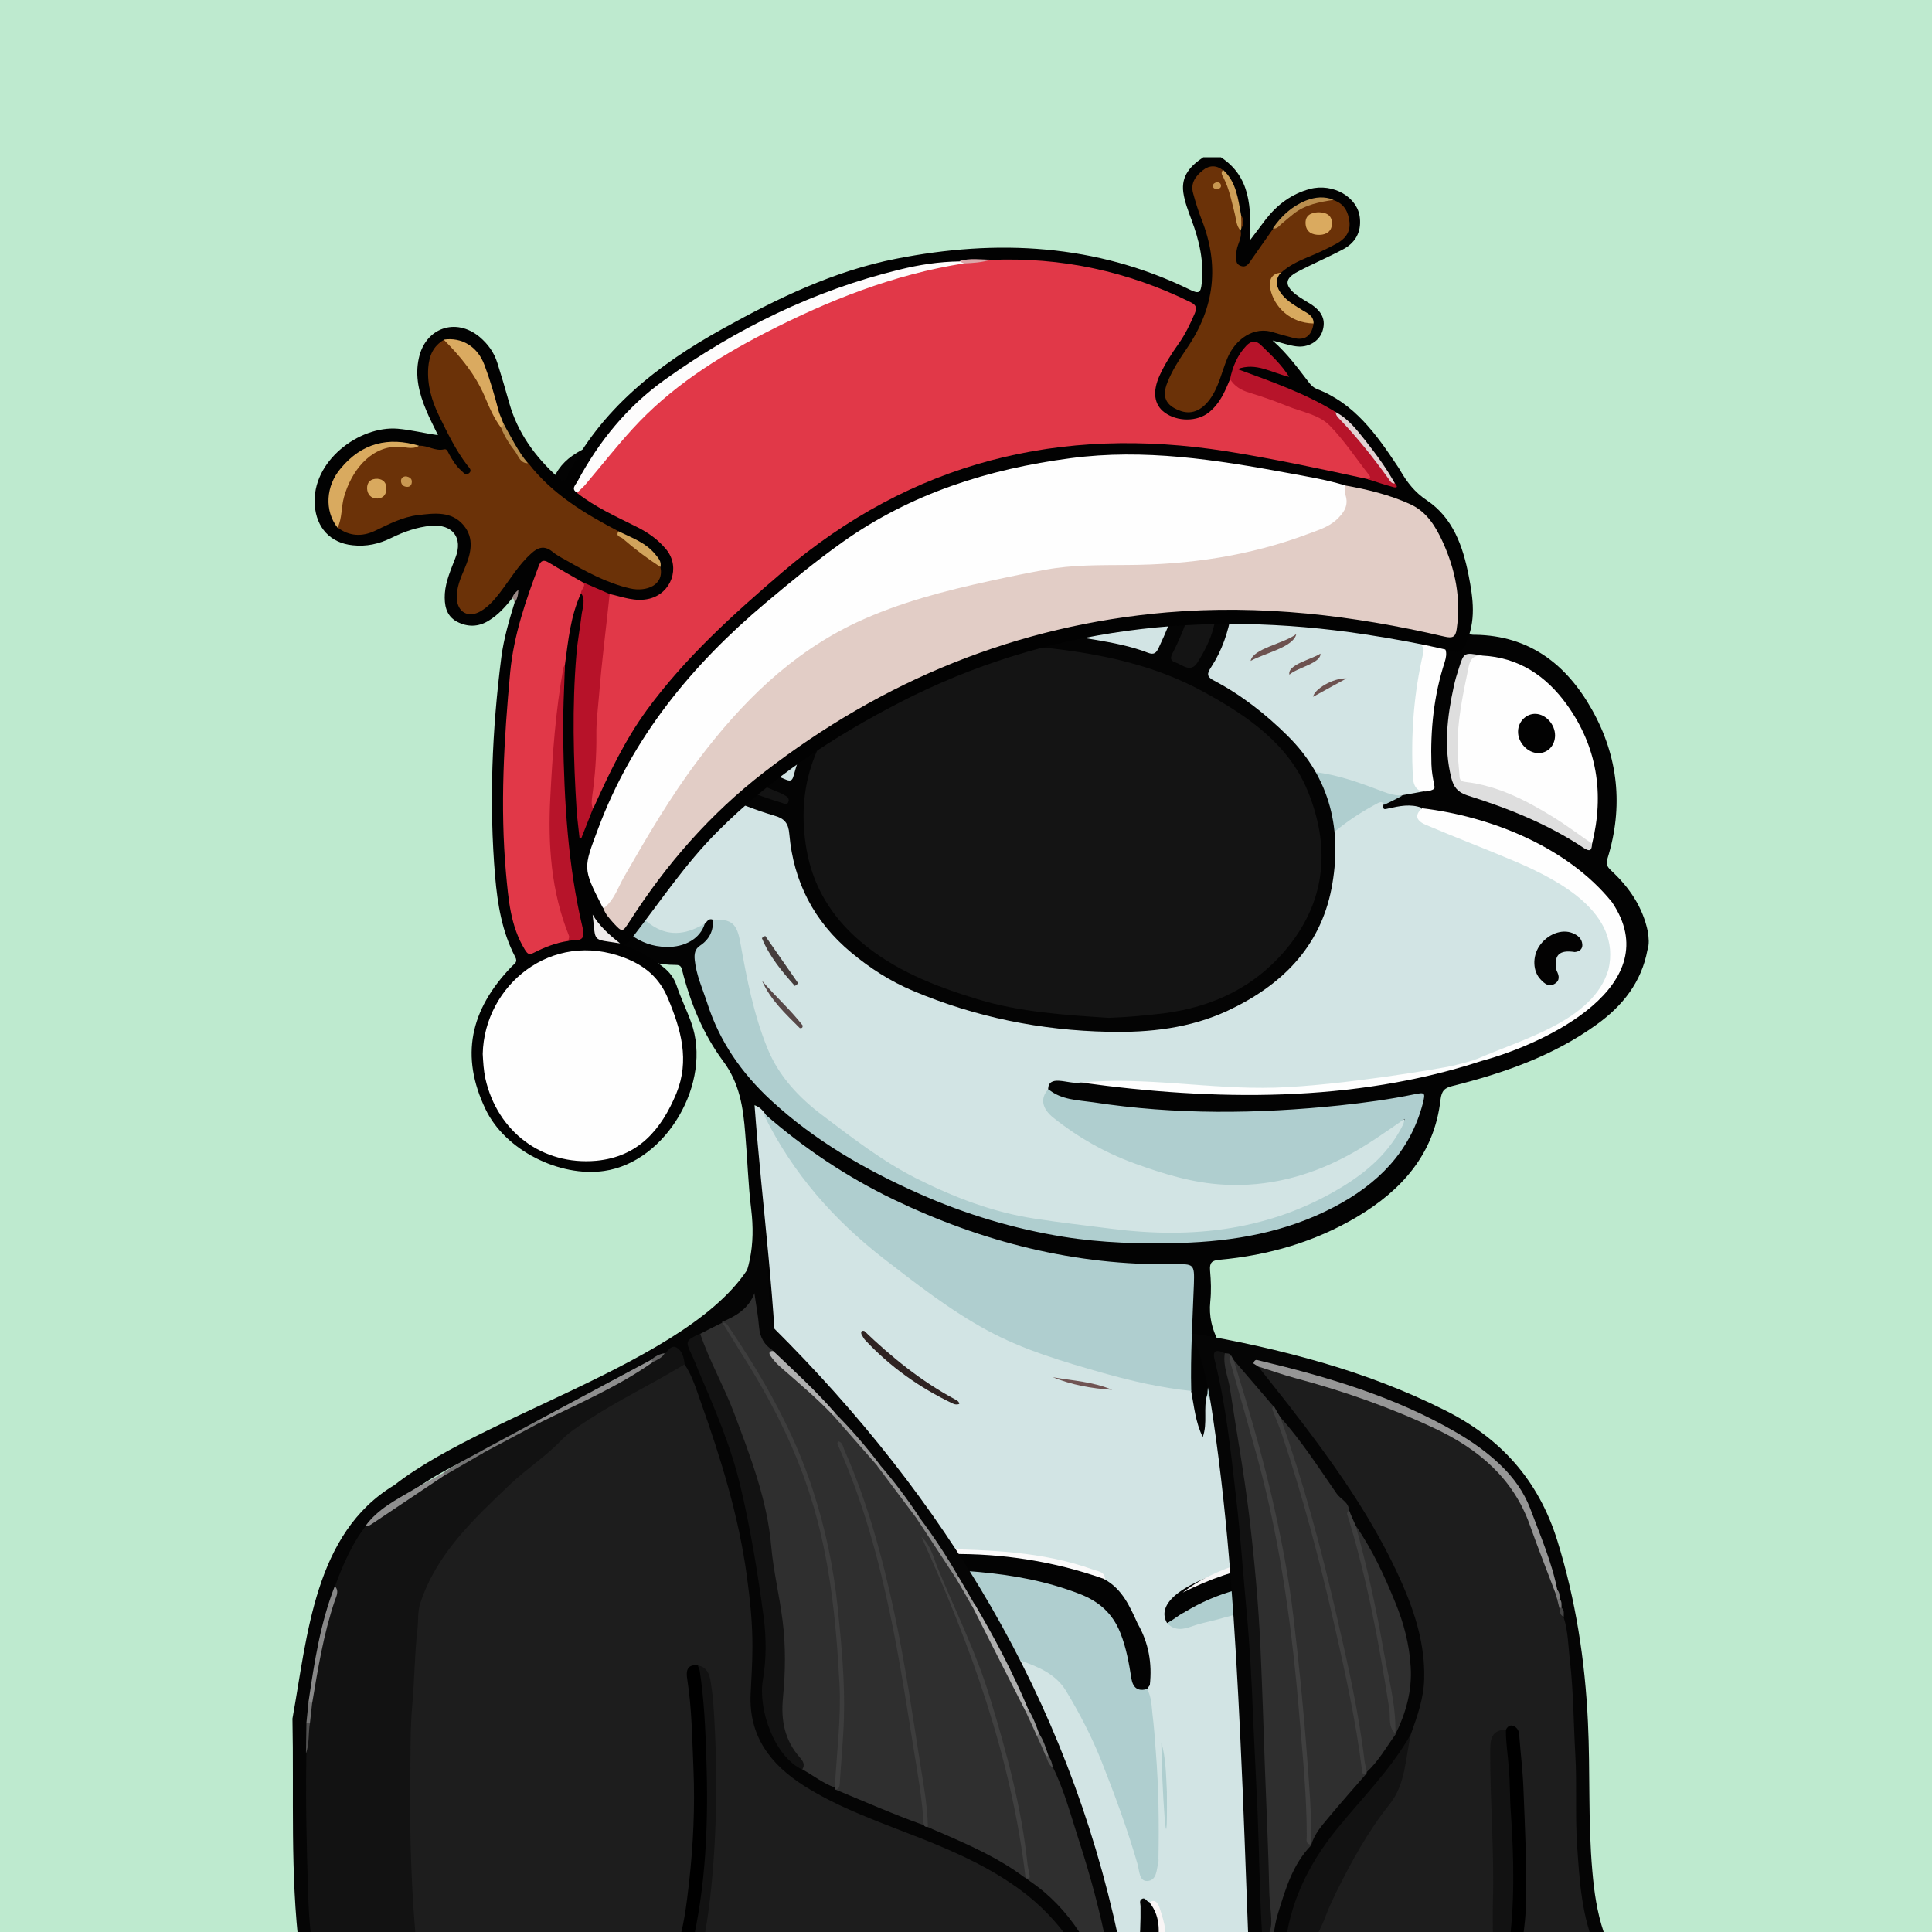 <svg xmlns="http://www.w3.org/2000/svg" width="872" height="872" fill="none" viewBox="0 0 872 872"><g id="alpaca"><g id="background"><path fill="#BEEACF" d="M0 0h872v872H0z"/></g><svg xmlns="http://www.w3.org/2000/svg" xmlns:xlink="http://www.w3.org/1999/xlink" width="872" height="872" version="1.1" viewBox="0 0 872 872"><g id="mask" fill="none" fill-rule="nonzero" stroke="none" stroke-width="1"><path id="griege" fill="#D2E4E4" d="M672.665 881.5h-148.8c.4-5.5 1.3-11.1-.5-16.5-.8-2.6-1.3-5.6-5-5.7-3 .6-2 3-2.1 4.8-.2 5.9.5 11.9-2.4 17.4h-192.8c-1.8-2.7-.6-5.6-.2-8.2 1.2-8 .1-15.9-1.3-23.7-.7-3.8-.3-7.1 1.2-10.6 7.2-16.6 9.7-34.1 8.2-52.1-.4-4.8-.2-9.6-1.2-14.4-.7-3.6-2-7-3.5-10.3-1.5-3.2-3.7-4.6-7.1-3.8-2.7-.3-3.9-2.8-6-4-2.5-1.6-4.6-1.9-5.3 1.8-.8 2.3.3 4.3 1.2 6.2 5.1 11.4 9.1 23.2 9.7 35.8 0 7.9-3.2 14.9-6.2 21.9-4.3 10-9.8 19.3-16.9 27.5-1.1 1.3-2.7 2.5-2.7 4.8 2.3.4 4.2-.5 6.2-1.2 1.3-.5 2.7-1.7 3.9.3 2.4 10.2 2.6 20.3-2 30.1h-139.8c2.1-3.5 1.6-7 .2-10.7-3.9-10.9-6.7-22.2-6.4-33.7.4-16.8 3.2-33.4 9.2-49.3 7-18.4 20.2-30.2 38.3-36.8 14.1-5.1 28.5-9.3 43.4-11.3 1.8-.2 4.9.1 5-2.2.2-2.7-3.1-2.4-5-3-7.3-2-14.8-2.3-22.2-2.5-15.1-.5-30.2-.1-45.3 2-6.2.9-7.3-.9-5.3-7.1 6.1-18.5 20-29.2 37.2-35.8 16.9-6.4 34.5-9.4 52.9-7.2 8.1 1 16.2 1.4 24.2 2.9 4 .7 7.5.1 10.6-2.8 16.6-15.2 29.3-33.1 37.6-54 2.6-6.6 4.5-13.6 6.1-20.6.5-1.9 0-5 3.6-4.8 2.3 2.3 2 5.2 2 8-.1 4.9.5 9.6 1.6 14.3.4 1.7.8 3.5 2.7 5.3.2-5.3.9-9.8.5-14.4-3.3-31.2-5.7-62.5-8.7-93.8-.7-6.9-2.3-13.8-1.8-20.8.1-1.6-.1-3.7 1.6-4.4 2.1-.9 3.2 1.1 4.3 2.5 14.5 30.9 37.5 54.2 64.9 73.7 10.2 7.3 20.1 14.8 30.8 21.3 15.6 9.4 32.8 14.6 49.9 19.9 13.5 4.2 27.3 7.3 41.3 9.5 1.9.3 4 .4 5.7 1.7 2.6 5.4 2.5 11.4 4.3 17.3 1.5-5.1-1.6-10.5 1.9-15 .6-.5 1.4-.5 1.7.2 2.6 5.3 7.6 7.7 12.5 10.1 5.4 2.7 10.5 5.6 14.8 9.8 2.5 2.5 6.1 2.4 8.9 4.2 1.4 1.2 3.2 2.4 2.5 4.5-.8 2.3-3.1 2.1-5.1 2.4-3.7.4-7.3 1-10.5 2.8-1.5.9-3.3 1.6-3.7 3.9 2.3 1.5 5.4-.1 7.4 1.9.3 1.2-.6 1.8-1.1 2.6-1 1.7-.1 2.5 1.6 2.6.7.1 1.3-.1 2-.1 24.1-3.4 46.3 2.7 67.6 13.5 9.5 4.8 18.7 10.1 26.6 17.4 8.9 8.3 15.8 17.9 19.5 29.6 2.2 6.9 5.7 13.5 6 21 1.8 7.7 0 15.8 2.6 23.4.4 7.5-.5 14.8-3.3 21.8-.6.7-1.3.9-2.1.8-2.3-1.3-2.3-3.9-3.1-5.9-1.6-4.4-3.5-8.5-7.1-11.7-2.2.7-3.3-.8-4.5-2.2-3.6-4.4-7.8-8.2-11.9-12.1-2.8-2.7-5.8-3.7-9.3-.8-4.9 4.1-6.2 7.3-3.6 11.5 4.8 7.6 8.7 15.7 13.4 23.4 5.9 9.6 8.2 20.2 9.8 31.2 1.9 13.5.3 26.8-1 40.2-.2 2-.6 4.1-2.3 5.7Z"/><path id="griege" fill="#030303" d="M418.965 148.2c29.6 2.8 55.2 15.8 79.7 31.3 27.6 17.4 55.2 34.6 82.1 53 21.6 14.7 42.9 29.7 65.2 43.2 5.7 3.4 12 5.8 17.1 10.2.9.7 1.8.6 2.8.6 24.4.4 41.1 13.3 52.6 33.7 12 21.3 14.3 43.9 7.1 67.2-.8 2.6-.2 3.8 1.6 5.5 8.2 7.6 14.3 16.5 16.6 27.7.4 2.8.7 5.5-.2 8.2-2.7 14.5-11.2 25.2-22.9 33.6-19.5 14.1-41.8 21.9-64.9 27.7-3.7.9-5.1 2.1-5.6 6.3-2.8 24.5-17.6 40.9-37.8 52.9-19.1 11.3-40 17.3-62 19.3-3.4.3-4.5 1.3-4.2 4.9.4 4.6.6 9.3.1 13.9-1.4 13.5 6.2 23.2 13.9 32.4 9.6 11.5 20.5 21.8 30.2 33.2 4.9 5.8 11.3 5.8 17.5 6.4 45.6 4.3 83.5 40.3 93.6 83.5 3.9 16.7 4.5 33.6 1.5 50.4-1.3 7.4 1.9 13.7 3.1 20.4 3.7 21 6.7 42 7.1 63.3 0 1.5.3 3-.7 4.3h-9c-1.2-1.3-1.5-2.9-1.5-4.6.2-17.6-1.1-35.1-1.9-52.7-.6-2.7 1.8-6.5-2.8-7.8-2.7 2.7-3.1 6.1-3.4 9.6-1.4 14.4-1.8 28.9-4.2 43.1-.7 4.3-.2 9.1-4.2 12.3h-6c-1.1-1.3-1.2-2.7-.8-4.2 1.9-6.9 2.2-14.1 2.9-21.2 1.2-10.5.5-20.9.5-31.4-.1-11.1-.9-22.2-1.9-33.3-.3-3.3-.5-6.6 2.3-9.1 4.5 5.7 8 12 9.2 19.3.4.4.4 1.4.7 1.3.5-.1.6-.9 1-1.3 1.8-7.2 3.2-14.4 3-21.9-.6-4.4-1-8.8-.8-13.2-.1-2.2 0-4.4-.4-6.5-.6-2.8-.5-3.1-1-4.6-1.5-9.2-3.1-15-5.7-22-13.7-36-39.8-57-77.8-63.3-11.1-1.8-22.2-.6-33.2.3-1.6.1-3.3.8-4.8-.5-2.5 0-4.9.1-7.4.1-.9 0-2.1.1-2.5-1-.5-1.3.3-2.2 1.2-3 4.3-4 9.6-5.6 15.2-6.2 1.8-.2 3.5-.4 5.6-.6-.5-2.2-2-3.2-3.3-4.4-10.6-8.2-18.5-19-27.8-28.5-1.8-1.9-3.3-4.1-5.6-5.6-1.9 3-1 6.6-3.2 9.1-1.9 6.2.3 12.7-2 19.1-3.3-6.6-3.9-13.9-5.3-21.1-.7-1-1.1-2.1-1.1-3.3.1-11.3-.8-22.6.6-33.9.6-4.8.1-9.6.4-14.5.2-3.3-1.1-4.3-4.4-4.1-14.2.7-28.2-.8-42.2-2.5-22.1-2.7-43.3-8.7-64.1-16.6-25.5-9.7-49.2-22.7-70.8-39.4-4.1-3.2-8.2-6.3-10.9-10.9-1-1.3-2-2.5-4.5-3.5 3.4 46 10 91.3 10.4 137-4.8-4.7-6.2-10.5-6.5-16.6-.3-5-.9-9.9-1.3-14.8-2.2-2.4-.9-5.6-1.8-8.3-.4-4.2-.9-8.3-.9-10.4-17.8 34.9-47.8 59.1-83 77.6 5 .7 10.6 1.9 16.2 3.3 5.7 1.7 10.3 5.3 15.1 8.6 1.3.9 3.1 2.1 2.3 3.9-.9 1.8-2.9 1.2-4.5.7-5.5-1.9-11.3-2.9-16.9-4.2-24.4-5.9-48.1-3.5-70.6 7.1-17.8 8.5-30.3 22.5-36.7 41.5-2.1 6.9-2.6 15.4-1.4 24.8 2.8-2 5.3-4.5 8.7-5.5 4.7 1 5.6 2.8 3.1 6.7-3 4.6-6.7 8.7-9.7 13.2-9.3 14.1-13.1 29.9-15.3 46.4-3 22.2 1.9 43.2 9.4 63.8.9 2.4 2.8 4.7 1.3 7.5h-9c-4.3-3.5-5-8.8-6.5-13.6-3.2-9.8-4.6-20-4.9-30.3.3-9.3-.6-18.7.5-28 1.7-8.2 2.3-16.6 4.9-24.7 1.7-5.4 3.4-10.8 6.2-15.7 2.8-4.8 2.9-9.1 2-14.5-4-22.1 2.7-41.5 17.1-58.5 13.1-15.4 30-24.5 49.3-29.1 35.2-8.4 65.3-25.4 90.4-51.3 7.8-8.1 14.8-16.9 21.2-26.3 9-13.3 11.3-27.6 9.4-43.2-1.4-11.4-1.7-22.9-2.7-34.3-.9-11.6-2.5-22.7-10-32.7-9-12.2-14.8-26.3-18.5-41.1-.5-2.2-1.5-2.3-3.4-2.3-12.1-.1-22.4-4.6-30.3-13.8-17-19.8-26.8-43-31.8-68.4-1.2-5.9-2.4-11.7-2-17.8.4-6.1 2-11.8 5.2-17 6.4-10.5 17.4-12.2 26.7-4.4.7.6 1.5 1.3 2.4 2.2 6.9-12.2 14-24 22.9-34.5 1.8-2.2-.1-3-1.2-3.9-6.8-5.7-13.9-10.9-20.3-16.9-8.4-8-17.8-15.1-24.2-25-6.8-10.5-3.8-23.2 6.6-30.4 9.7-6.7 20.6-8 31.9-7.1 26.9 2 50.5 12.8 71.8 28.8 2.1 1.6 3.5 1 5.3-.1 13.7-7.9 27.9-14.7 43.3-19.9-2.5-3.4-5.8-5.3-8.7-7.6-6.1-4.8-11-10.6-13.8-18-6.5-17 2.3-31.3 20.5-33.3 1.2-.1 2.3-.3 3.5-.4 3.5.1 2.5.1 6.7.2Z"/><path id="griege" fill="#AFCECF" d="M342.165 595.7c.5 4.4.5 5.4.9 9.1-3 6-3.7 12.6-5.7 18.9-7.9 25.1-22.7 45.4-41.8 63-3.1 2.8-6.9 2.5-10.4 1.8-13.2-2.8-26.6-4.4-39.9-3.5-22.8 1.5-44.5 6.9-61.6 23.8-6 5.9-9.3 13.2-11.9 21-.9 2.6-.8 4 2.9 3.4 17.1-2.8 34.4-3.1 51.6-2.3 7.3.3 14.9.6 22 3.4 1.4.6 3.8.4 3.5 2.7-.2 2-1.4 3.5-3.9 3.8-9.9 1.1-19.6 3.1-29.1 5.9-15.7 4.7-31.3 9.3-43.2 22-9.4 10.1-13.3 22.4-16.7 35.1-2.9 10.6-4.1 21.5-4.3 32.4-.3 13 2.9 25.6 7.5 37.8 1.4 3.7 1.5 6.3-2.7 7.7h-1c-4.9-12.8-9.3-25.8-11.2-39.5-4.5-32.2.8-62 21.4-88.2 1-1.3 2.1-2.6 3.1-3.9 2.7-3.2 2.3-5-2.2-5.2-5.8-1.3-8.1-3.6-7.1-8.9.7-4.1-2.8-7.5-1.1-11.4 3.4-12.2 10.4-22.3 19.8-30.5 21-18.5 46.2-23.9 73.4-21.7 11.6.9 23 3.2 33.9 7.5.7.3 1.6.2 2.6-.2-5.4-4.7-11-8.9-17.7-11.5-1.6-2.5.3-3.5 1.9-4.7 6.1-4.9 12.8-8.8 19-13.6 13.3-10.1 22.8-23.5 31.8-37.3 2.8-4.3 4.8-9.1 10.3-11 1.3-.4 1.7-1.9 2.5-3 .7-1.6 1.2-3.5 3.4-2.9ZM682.665 782.2c-2.2 1.1-1 2.9-.9 4.4 1.3 34.7 6.4 58.8-4 94.9h-5c7.7-38.3 1.2-68.8-21.5-100.5-5.9-5.3 8-20.9 14.7-12.6 3.9 2.5 12.9 16 16.7 13.8Z"/><path id="griege" fill="#030303" d="M300.165 850.6c-2.5 2.6-5.9 2.8-9.1 3.5-.9.2-2.1.1-2.7-.9-.6-1.1.3-1.8.9-2.6 3-3.7 6.4-7.3 9.1-11.3 8.5-12.5 15.3-25.7 17.5-40.8-.5-4.4.3-8.9-.2-13.3-1-8.6-3.9-16.4-8.3-23.8-1.1-1.8-2.6-3.5-2.3-5.9.5-4.6 2.2-5.7 5.8-3.1 2 1.4 3.6 3.4 5.4 5.1 4.8 3.4 6.4 8.8 7.9 14 4.7 16.2 1.7 32-3.9 47.4-1.9 5.3-4.3 10.5-7.5 15.2-2 2.9-1.9 5.7-1 9 3 11.4 2.1 22.7-.7 34-.5 1.8-1.2 3.5-3 4.4h-8c2-9.4 3.2-18.8 2.7-28.4 0-2-.1-3.4-2.6-2.5Z"/><path id="griege" fill="#AFCECF" d="M308.065 881.5c4.6-13.5 6.4-27.1 1.3-40.9-.9-2.4.2-3.8 1.3-5.4 9.2-14.9 14.3-30.9 14.3-48.5 0-10.6-2.8-20.3-8.6-29.1 4.9-3.1 7.1-.6 9.3 3.8 2.9 6 3.7 12.2 4.5 18.6 2.1 16.9-.2 33.3-4.1 49.6-.2.6-.2 1.4-.5 1.9-7.3 10.4-3.8 21.7-2.7 32.8.6 5.7-1 11.5-1.8 17.2h-13Z"/><path id="griege" fill="#D3E5E5" d="M685.665 881.5c3.3-10 4.1-20.4 5-30.8.8-8.9 1.3-17.8 2.2-26.7.4-3.7.9-6.1 3.8-8.9.1-.1.9-1 1-1l.1.2c2.3 3.3 2.9 5.8 2.6 10.8-2.5 16.2.2 32.5-.2 48.8-.1 2.6.4 5.4-1.5 7.6h-13Z"/><path id="griege" fill="#FDFCFB" d="M698.665 881.5c1.1-19.6.2-43.3 1.3-63.2 4.5 19.9 3.6 42.5 3.7 63.2h-5Z"/><path id="griege" fill="#030303" d="M513.865 881.5c.7-7 1-14.1.9-21.2 0-1.1-.7-2.4.6-3.2 1.6-.9 2.1 1.2 3.3 1.4.8.1 1.6.5 2.1 1.1 4.1 4.4 4.6 16.7 1 21.8-2.6.1-5.2.1-7.9.1Z"/><path id="griege" fill="#F9F4F3" d="M300.165 850.6c.7-1.5 1.6-2.8 3.6-4.1 1.4 12.2 1 23.8-3.7 34.9h-1c2.1-10.1 3.1-20.4 1.1-30.8Z"/><path id="griege" fill="#D3E5E5" d="M677.665 881.5c3-18.5 4.5-37.1 5.2-55.8v31.2c.3 8.4-2.1 16.4-3.2 24.7-.6-.1-1.3-.1-2-.1Z"/><path id="griege" fill="#F9F5F5" d="M521.865 881.5c1.4-8 2.5-15.9-3.1-22.9 2.9-1.8 4.1 1 4.6 2.5 2.2 6.7 4.5 13.5.5 20.5-.7-.1-1.3-.1-2-.1Z"/><path id="griege" fill="#AFCECF" d="M345.065 502.7c17.7 15.5 37.1 28.5 58.3 38.7 40 19.2 82 29.9 126.6 29.2 8.8-.1 9.2-.2 8.9 8.9-.6 16.1-1.6 32.2-1.2 48.3-13.5-1.4-26.7-4.4-39.8-8.1-17.9-5.1-35.8-10.3-52.2-19.2-16.8-9.1-31.9-20.9-46.9-32.5-22.4-17.4-40.8-38.3-53.5-63.9-.2-.4-.1-1-.2-1.4ZM517.765 762.3c2 3.8 2 7.8 2.4 11.4.7 5.6 1.1 11.2 1.5 16.8 1.3 16 1.5 32.2 1.2 48.3 0 .5.1 1 0 1.5-.9 3.4-.6 8.4-5 8.7-3.7.2-3.6-4.6-4.4-7.5-4.6-15.9-10.3-31.4-16.4-46.8-4.4-11-9.8-21.4-15.9-31.5-4.6-7.6-12.4-10.8-20.2-13.6-13.6-4.8-27.3-9.8-41.6-11.4-10.1-1.1-20.3-2.3-30.7-.9-9.3 1.3-18.8 1.7-28.2 2.3-6.1.3-12.2 1.5-18.3 1.2-7.9-.4-14.8-3.3-21.3-7.4-.5-.3-.6-1.1-.8-1.7.3-2.6 2.6-2.7 4.4-3.4 24.4-9.1 49.4-15.9 75.3-19.3 28.5-3.7 56.3-1.1 83.8 7.5 18 5.6 25.3 18.7 27.7 35.9.6 4.5 1.6 8.3 6.5 9.9Z"/><path id="griege" fill="#030303" d="M517.765 762.3c-4.2 1.3-6.4-.6-7.1-4.6-1.1-7-2.3-13.9-5-20.7-3.5-8.9-9.8-14.3-18.4-17.6-14.7-5.7-29.9-8.5-45.5-9.9-40.2-3.6-78 6.3-115.4 19.5-2.2.8-4.3 1.7-6.4 2.6-1.1-.1-2.6.2-2.9-1.3-.4-1.6 1.1-2.3 2.2-2.8 5.9-2.9 11.8-5.7 17.8-8.5 3.6-1.9 4.4-2 6.6-3.1 17.7-7.1 36.1-10.9 54.9-13.2 5.3-.6 10.5-1.5 15.8-1.8 19.7-1 39.4-.5 58.8 3.5 6.8 1.4 13.5 3.2 20.1 5.2 2.1.7 4.1 1.5 5.4 3.3 7.9 4.4 11.3 12.2 14.8 19.9 5 8.7 6.6 18 5.5 27.8-.4.5-.8 1.1-1.2 1.7Z"/><path id="griege" fill="#FEFEFD" d="M572.665 669.8c40.2-7 75 2.6 101.6 34.8 10.9 13.2 17 29.2 20.3 46.1.3 1.6 2.1 26.4 1.1 28.4-1 0 0-11-1.9-23.5-4.2-19.1-10.6-36.8-26.3-49.9-20.6-17.1-44.1-27-70.7-30.2-7.4-.9-14.5-.7-21.7.6-2.3.4-4.6 1-5.5-1.5-.9-2.5 1.3-3.7 3.1-4.8Z"/><path id="griege" fill="#030303" d="M611.665 706.8c13 6.3 26 19 7 14.2-29.3-15.3-64.6-2.7-91.9 11.6-11.7-20 65.7-37.4 84.9-25.8Z"/><path id="griege" fill="#AFCECF" d="M526.765 732.6c2.9-1.5 4.9-3.5 8-5 11.2-4.5 22.4-9.1 34.5-11.2 17.3-3 34.3-3.4 50.7 4.2 1.1.6 2.1 1.3 3.2 1.9-1.2 7-1.3 6.9-9 5.2-8.7-1.9-17.4-4-26.4-4.1-13.6-.1-26.4 4.2-39.3 7.6-3.4.9-6.8 1.5-10.1 2.7-4.1 1.5-8.1 2.4-11.6-1.3Z"/><path id="griege" fill="#FBFAFA" d="M498.765 712.8c-46.4-16.5-92.9-13.6-139.4-.9-5.4 1.5-10.8 3.2-16.2 4.8-1 .5-2.1.9-2-.9 15.9-8.5 33.6-10.8 51-13.8 9.9-1.7 20.1-3.3 30-3 24.1.6 48.3 1.1 71.4 9.5 2.3.8 5.1.9 5.2 4.3Z"/><path id="griege" fill="#AFCECF" d="M544.965 629.7c0-4 .9-7.8 2.6-12 11.4 12.5 22.7 24.7 33.9 36.9-4.8-1.6-6-2.2-11.8-4.6-8.2-4.5-24-16.6-24.7-20.3Z"/><path id="griege" fill="#F8F6F6" d="M611.665 706.8c-26.4-5.7-54-.2-77.8 12 18-14.8 60-24.5 77.8-12Z"/><path id="griege" fill="#2F2322" d="M390.065 600.7c12.4 11.9 25.7 22.7 41 30.9.9.5 1.8.9 1.9 2.1-1 .3-1.9.3-2.9-.2-15.1-7.2-28.5-16.7-39.8-28.9-.6-.7-1-1.7-1.5-2.5-.3-1.3.3-1.6 1.3-1.4Z"/><path id="griege" fill="#F8F2F2" d="M305.065 755.6c9.3 12.9 14.3 26.9 10.9 43-.7-4.5-1.2-9-2.2-13.5-1.7-7.4-4.5-14.4-7.4-21.4-1.1-2.4-3.7-5-1.3-8.1Z"/><path id="griege" fill="#55403F" d="M182.065 716.4c7.4-9.4 17.1-14.8 29.1-15.7.6 1.1-.3 1.3-1 1.7-10.7 2-19.8 6.9-27 15.2-.9.2-1.4-.1-1.1-1.2Z"/><path id="griege" fill="#705453" d="M475.165 621.6c9 1.6 18.2 2 26.8 5.7-9.2-.6-18.2-2.2-26.8-5.7Z"/><path id="griege" fill="#826261" d="M189.565 845c-4.3-2.8-7.9-6.2-10-11 4.1 2.9 7.5 6.6 10 11Z"/><path id="griege" fill="#AFCECF" d="M526.665 808.7c-.4-7.5-.4-15-2.5-22.3.1 17.9 2.9 63.7 2.5 22.3Z"/><path id="griege" fill="#7B5D5B" d="M266.065 848.3c-9.3 8.6 5 1.3 6.8-4.9-3.4 1-5.1 3.1-6.8 4.9Z"/><path id="griege" fill="#D2E4E4" d="M321.765 415.1c-2-.8-2.6.9-3.7 1.9-5.2 5.4-13.9 7.1-21.1 3.6-8-3.9-13.4-10.5-17.2-18.4 2.7-2.5 5.9-1.2 9-1.1 2.3.1 5 .6 2.9-3.2-1.5-2.6.7-3.1 2.2-4 4.1-2.4 4.5-3.4 2-7.4-7.6-12.5-15.5-24.8-22.7-37.5-.4-.7-.8-1.5-2-1.3-.8 2.1.6 3.8 1.5 5.4 5.5 10.5 11.8 20.4 17.8 30.6 3.5 5.8 3.1 7-3.2 9.5-3.1 1.2-6.1 2.6-9.5 2.8-3 0-4.3-2.2-5.6-4.4-6.6-11.4-11-23.8-13.9-36.6-2.2-9.6 4.6-19.6 15.2-23.7 2.4-.1 3.3 1.9 4.6 3.3 6.6 7.2 14.3 13 23.3 16.9.9.4 1.8.9 2.8.5 1 .3 2 .6 3 1 0 .7-.4 1.2-.9 1.6 8.6.7 17.3 3.3 25.7-.9 1.7-2.7-.7-2.8-2.1-3-2.7-.5-5.6-.8-8.3-1-16.4-1-29.4-8-38.5-21.8-.5-1.7.5-2.9 1.3-4.1 9.9-14.8 29.1-18.3 43.7-8 1.9 1.3 3.5 3.3 6.1 1.8 1.1 0 1.9 1.9 3 .9.5-.4.2-1.9 0-2.8-.3-1.3-.7-2.5-1.1-3.8-.5-4.8-1.7-9.5-3.8-13.9-5.2-11-11.4-21.4-20.2-30.1-13.1-13-26.1-26.1-39.2-39.2-3.6-3.6-6.2-7.7-6.8-12.9 1.1-1.7 2.8-2.2 4.6-2.7 13.7-4 27.1-3.6 40.2 2.5 1.7.8 4.2 1.2 4.2 3.6 0 2.4-2.6 2.7-4.2 3.6-.6.3-1.2.6-1.6 1.2-1.5 1.3-4.3 1.9-3.1 4.8 1 2.4 3.4 2.4 5.6 2.4 6.3 0 11.9-2.5 17.2-5.6 2.2 1.4 4.3 3 6.7 4.2 4.9 2.5 4.9 4.5.2 7.6-.7.4-1.6.5-1.8 1.5-2.9 1.1-5.9 2.2-8.8 3.4-1.7.7-3.5 1.5-3.2 3.8.3 2.3 2.1 2.8 3.9 3.2 5.2.9 9.9-.6 14.4-2.8 3.7-1.8 7.1-4.2 10.6-6.4 6.4 7.6 6.4 7.6-2.9 12.9-2.9 1.2-5.8 2.5-8.7 3.7-1.8.8-3.3 1.9-2.9 4.1.4 2.4 2.3 3.1 4.5 3.1 6.8.1 13.1-2 19.4-4.1 2.2-.7 4.4-1.3 6.6-2 12.6 5.3 24.4 12.2 36.5 18.6.8.4 1.7 1.9 2.6.1 6.3 3.8 12.8 6.6 21.2 6.1-20.2-15-38.2-31.3-56.1-48.8 4.5-2 9.1-4.1 13.6-6.1 3.9 6.7 11.1 6.6 17.2 8.3 20.1 5.7 38.1 15.7 55.2 27.3 6 4.1 6.8 4.1 12.5-.6l-.1.1c1.1-4-1.1-7.2-2.7-10.5-6.4-12.9-15.6-23.9-24.4-35.2-8.4-10.8-16.6-21.7-24.5-32.8-4-5.6-8.2-10.9-12.5-16.2-1.3-1.6-3-2.5-4.9-3.2-1.2-.4-2.9-1-1-2.7 9.3-3.3 18.8-2.5 28.3-1.2 4.1.6 8.2.9 12 2.7 1.8.8 3.9 1.5 2.9 4.3-1.5 1.7-4.9 2.4-3.4 5.6 1.4 2.8 4.2 2.7 6.9 2.4 4.5-.5 8.3-2.8 12.5-4.2 1.8 3.1 5 4 8 5.2 2.3.9 4.1 2 3 5-3.7 1.4-7.4 2.7-11.1 4.2-2.1.9-4.8 1.7-3.8 4.8.8 2.8 3.5 2.8 5.8 2.5 9-1.1 17.5-3.6 25.1-8.5 1.4 2 2.8 3.9 5.3 4.8 3.5 1.3 3.3 3.4 1.2 6-1.4 1.8-3.7 2.8-4.4 5.2-3.9 3-8.9 3.5-13.1 5.7-2.5 1.3-6.8 1.7-5.3 5.7 1.4 3.8 5.2 1.9 7.9 1.2 10.7-2.5 19.9-8.1 28.5-14.8 4.8 6.4 12.2 9.6 18.4 14.3 26.3 19.8 54.7 36.6 82.7 53.9 11.3 7 22.1 14.9 33.5 21.7 2.7 1.6 3.6 3.7 2.8 6.7-3.6 14.3-4.1 28.9-5 43.5-.3 4.3.8 8.6.9 12.9.1 3.6 3.8 3.2 5.6 5l-11.7 2.1c-3.9 1.5-7.5.3-11.1-1.2-13.1-5.5-26.9-8.2-40.9-10.1-1.7-.2-3.3 0-5-.1-1.6-.2-2.6-1.4-3.5-2.6-20.8-28.7-50.1-42.6-84.1-48.6-20.3-3.6-40.4-3-60.3 2.4-26.2 7.2-47.2 20.6-55.2 48.5-7.5 18.5-3.4 34.7 9.1 49.6 12.2 14.4 26.3 26.5 42.9 35.3 16.9 9 35.1 14.1 54.1 16.5 20 2.4 38.7-1.1 56.4-10.7 2.2-1.2 4.4-2.4 5.9-4.5 1.6-1.8 3.7-2.7 5.8-3.8 14.2-7.4 25.5-17.8 32.3-32.6.3-.8.8-1.5 1.4-2.1 7.8-7 13.8-15.7 22.3-22.1 5.5-4.2 11.1-8 17.2-10.9 1.5-.7 6.2-2 4.3 1.1 0 .3-.2-.2-.3.6-.3 2.3 1.1 1.5 2.3 1.3 4.9-1.1 10-2.2 15-.3-1.3 3.9.9 5.9 4.1 7.3 6.6 2.8 13.4 5 20 7.7 13.1 5.3 26.1 10.8 38.4 17.9 7 4.1 12.8 9.7 17.9 15.8 8.3 9.8 7.4 27-1.4 36.4-7.5 8.1-17 13.2-26.8 17.9-8.9 4.2-17.9 8-27.2 11.1-4.1 1.2-8.1 2.8-12.3 3.7-18.6 4.4-37.5 7-56.4 9.1-15 1.7-30.1 1.3-45.3.9-13.3-.3-26.5-1.3-39.7-2.3-8.4-.6-16.8-1.5-25.2-1.5-3.3.5-6.5-.6-9.7-.8-2.9-.2-4.9.6-5 3.8-1.9 5.8.3 9.6 5 13.2 21.1 16.1 45.1 25 71.1 28.2 18 2.2 35.4-1.6 51.9-9.4 9.8-4.7 18.9-10.5 27.8-16.7 1.4-1 3.1-3.2 4.7-1.7 1.8 1.6.1 3.7-.8 5.4-5.6 11.2-14.9 18.7-25 25.2-19.4 12.6-41 18.6-63.8 21.4-14.9 1.8-29.5-1.1-44.2-1.7-12.7-.5-25.1-2.8-37.5-5.1-26.7-4.9-50.5-16.4-72.6-31.8-9.4-6.6-18.7-13.4-27.2-21.1-13-11.7-20-26.8-23.5-43.6-2.1-10.1-5.3-19.9-6.5-30.2-.5-4-2.8-6.7-7-7.4-1.3-.1-2.6-.3-3.7-1.2Z"/><path id="griege" fill="#AFCECF" d="M321.765 415.1c8.6-.4 10.9 1.9 12.4 10.5 2.9 16.1 6 32.3 12.2 47.5 5.1 12.6 14.2 22.3 25 30.4 13.5 10.2 26.9 20.6 42.1 28.3 16.9 8.5 34.4 15.3 53.4 18.2 11.6 1.8 23.2 3.1 34.9 4.6 36.7 4.7 71.8.7 104-18.9 11.5-7 21.4-15.7 27.5-28.1.3-.5.3-1.2.7-2.6-9.1 6.3-17.5 12.3-26.7 17.1-17.1 9-35.2 13.6-54.6 12.6-14.2-.7-27.7-4.9-40.9-9.7-13.1-4.8-25.3-11.7-36.3-20.5-5.2-4.1-6.1-8.8-2.3-12.9 5.9 4.9 13.3 4.9 20.2 5.9 37.1 5.7 74.2 5.3 111.5 1.4 11.2-1.2 22.4-2.7 33.5-5 4.9-1 5-.7 3.8 4.2-5.8 22-20.5 36.4-39.9 46.6-21.8 11.5-45.4 15.6-69.7 16.3-17.6.5-35.4 0-52.7-2.8-22.3-3.6-43.9-10.1-64.7-19.3-24.4-10.8-47.4-24-67.2-42.3-13.2-12.2-23.2-26.5-28.7-43.7-2.1-6.5-5-12.7-5.7-19.6-.3-2.8.1-5 2.4-6.5 4.2-2.8 6.1-6.7 5.8-11.7Z"/><path id="griege" fill="#FEFEFE" d="M668.965 295.9c16.5.8 28.9 9.2 38.2 22.1 13.7 19 17 40.2 11.4 62.9-2.8 1.4-4.3-1.1-6-2.4-12.4-9.4-25.6-17.3-40.6-21.9-3-.9-6-2-9.2-2.2-4-.3-5-2.5-5.6-6.1-2.5-16.3.9-32.1 4.4-47.8 1-4.3 3.1-5.9 7.4-4.6ZM644.865 357.1c-5.1.7-6.9-1.7-7.2-6.7-.9-18.8.4-37.3 4.7-55.6.7-2.9-.9-3.7-2.8-4.9-25.7-16.5-51.6-32.7-77.4-48.8-18.1-11.3-35.3-24.2-52.9-36.3-2-1.4-3.7-2.9-3.4-5.6 2-2.8 3.8-2.9 6.9-.8 41.5 27.9 83.1 55.7 124.6 83.5 3.9 2.6 7.5 5.5 11.6 7.8 4 2.2 4.4 4.9 3.1 9.1-4.9 15-6.5 30.5-6 46.2.1 3 .6 6 1.2 8.9.4 2.1.5 2.2-2.4 3.2Z"/><path id="griege" fill="#AFCECF" d="M280.165 401.9c4.2 4.6 7.1 10.2 12.1 14.3 7.6 6.1 15.3 6.2 23.6 1.9.7-.4 1.5-.7 2.2-1.1-2 6.6-9 10.6-17.2 10.4-12.9-.2-20.8-8.4-27.4-17.7-15-21-23.9-44.3-25.7-70.2-.3-5-.4-10 1.4-14.8 3.3-8.6 13.1-10.6 19.2-3.7 2.4 2.7 4.3 5.9 6.4 8.8-.2.7.1 1.6-.8 2.1-5 2.6-10 4.9-12.4 10.7-2.3 5.3-3 10.2-1.3 15.8 3.3 10.8 6.8 21.5 12.3 31.4 1.2 2.2 1.9 5.2 5.4 5.1-1.4 3.1 0 5.2 2.2 7ZM266.065 217c13.1 20.7 33.3 34.8 49.2 52.9 9.7 11 17.6 23.2 21.1 37.7.4 1.6 1.2 3.2-.4 4.5-4.4-6.4-8.5-13-13.7-18.9-9.1-10.5-19.4-19.6-29.8-28.7-9.5-8.3-19.4-16.2-29.1-24.2-5.7-4.7-8.6-10.4-7.3-18 .6-3.4 1.8-6.4 5-8.1 1.5 1.2 3.5 1.6 5 2.8ZM469.865 262.9c-2 5.4-6.5 6.7-11.2 3.3-10-7-20.3-13.7-31.3-19-11.1-5.3-22.6-9.2-34.6-12.1-4-.9-7.9-2-7.9-7.2 9-4.7 18.4-8.4 28.2-10.9 4.9-1.2 8.9 2 12.4 5 9.2 7.7 16.8 17.1 24.5 26.2 5.6 6.5 11.9 11.7 19.9 14.7Z"/><path id="griege" fill="#AFCECF" d="M398.965 163.3c6.6.7 9.5 6.2 12.7 10.7 15.3 21.2 31.3 41.8 47 62.6 4.7 6.2 8.7 12.9 11.5 20.2.8 2.1 1.8 4.4-.5 6.3-.2-2.6-2-4.2-3.6-5.8-8.6-8.4-15.7-18.1-22.8-27.6-8.5-11.4-19-20.8-30.1-29.5-5.1-4-10.2-7.9-14.4-13-6.6-8.1-7.1-18.3-1-25.9 1 .3 1.2 1 1.2 2ZM624.865 363.2c-.7-1.3-1.7-1.4-3-.7-12.5 6.6-23.4 14.9-32.4 25.9-2.3 2.8-4.6 5.6-7.9 7.5-1.4-1.9-.6-3.9-.1-5.7 3.5-12.1 1.5-23.6-3.6-34.9-1.2-2.6-3.5-5-2.3-8.3 6.2-2.3 11.9.9 17.9 1.5 10.7 1.2 20.8 5 30.8 8.8 2.8 1.1 5.7 1.8 8.7 1.8-2.6 1.4-5.3 2.8-8.1 4.1ZM342.165 595.7c-3.1 6.6-7.5 11.4-12.5 17.4-6 7-9 10-14.2 16-8.3 9.7-16.7 18.7-27 26-4.7 3.3-9.4 6.6-14.2 9.8-1.3.8-1 1.9-1.2 3-6.4-1.2-12.7-2.3-19.9-3.6 37.4-18.7 68.4-43.7 87.6-81.8 1.2 4.5 1.4 8.8 1.4 13.2ZM334.165 317.8c-.1 4.8-2.7 2.8-4.3 1.3-2.9-2.7-6.1-4.6-9.7-5.9-13-4.8-26.5-.3-34.9 11.6-.8 1.1-1.5 2.2-2.3 3.3-2.3-.9-1.7-2.5-.9-4 6.3-12.1 13.1-23.8 21-34.9 1.8-2.4 2.9-1.8 4.8.1 9.6 8.8 17.9 18.7 26.3 28.5Z"/><path id="griege" fill="#DEDEDE" d="M668.965 295.9c-3.8-.3-5.4 1.6-6.1 5.1-2.6 12.5-5.3 24.9-5 37.7.1 4 .7 7.9.9 11.8.1 1.7 1 2.2 2.5 2.4 14.7 1.7 27.5 8.3 39.8 15.9 6 3.7 11.7 8 17.5 12-.1 3-.9 3.8-3.8 1.9-16.2-10.8-34.1-17.9-52.5-23.7-4.4-1.4-6.2-3.9-7.2-7.8-3.5-13.9-1.9-27.7 1.1-41.4.6-2.8 1.4-5.5 2.3-8.2 2.3-7.2 2.3-7.2 10.5-5.7Z"/><path id="griege" fill="#FCFBFB" d="M266.065 217c-2.3.2-5.2 1.4-5-2.8 6.5-6 14.8-6.5 22.9-6.8 14.4-.5 27.7 4.1 41.5 10.4-5.9 2.4-10.5 5.7-16.2 6.5.6-2.8 3.5-3.2 5.8-5-16.4-8.2-32.5-10-49-2.3Z"/><path id="griege" fill="#FDFCFC" d="M398.965 163.3c-.4-.7-.8-1.3-1.2-2 3.1-4.6 8.2-4.9 12.8-5.1 14.4-.7 28.3 1.5 41.4 8.4-2.7 2.3-6 2.8-9.1 3.7-2.3-4.6-7-4.2-11-5-10.9-2.2-21.9-2.4-32.9 0Z"/><path id="griege" fill="#FCFBFB" d="M406.165 276.8c.2 1.4.5 3.2-1.7 2-12.1-6.9-24.3-13.5-37-19.3-.3-.1-.3-.9-.4-1.4.9-.4 1.9-.7 2.6-1.3 4.5-4.6 7.9-1.9 11.8 1.3 8.1 6.3 16.4 12.4 24.7 18.7Z"/><path id="griege" fill="#FBFBFB" d="M333.965 239.2c-2.1-.6-.7-1 .1-1.6 6-3.9 6-3.9-.5-7.3-2-1-4.5-1.5-4.7-4.4 8.4-5.6 13.9.9 20.5 4.6-4.8 4.1-9.8 6.9-15.4 8.7Z"/><path id="griege" fill="#FAF9F9" d="M469.965 182.3c-1.2-3.4-4.2-4.2-7-5.4-1.9-.8-5.4-1-4-4.8 8.4-5.2 14 1.5 21.2 4.9-3.3 3-6.6 4.4-10.2 5.3ZM348.165 253.2c-.3-.5-.5-.9.2-1.2 4.3-2.2 9.4-4.2 3-9.8-.4-.3-.1-1.3-.2-1.9 6.3-4.5 6.3-4.5 15.1 4.6-5.9 3.5-11.6 6.8-18.1 8.3Z"/><path id="griege" fill="#AFCECF" d="M161.165 724.3c.3 1.9-.2 4 1.9 5.3 1 .6 1.5 1.6 1.1 2.5-2.4 6-.2 9.9 5.3 12.6-3.1 2.4-6.2 4.8-9.8 7.7-1.3-9.7-1.7-19 1.5-28.1Z"/><path id="griege" fill="#F9F8F8" d="M487.965 201.3c-2-2.8 1-3.2 2.2-4.4 4-4 4.1-4.6-1-6.4-2.9-1-3.5-2.7-3.2-5.3 3.8-1.9 12.2.5 14.2 4.1.7 1.3-.3 1.8-.9 2.5-3.2 3.8-6.7 7.4-11.3 9.5Z"/><path id="griege" fill="#F0EAEA" d="M274.065 332c.3-.7.5-1.4.8-2.1 8.2 9.5 17.9 17 29.3 22.3-5.8 1.5-9.4-2.8-13.6-5.3-6.3-4-11.6-9.2-16.5-14.9Z"/><path id="griege" fill="#FEFEFE" d="M727.565 407.2c-20.1-24.9-54.7-38.7-85.7-42.4-3.3 2.9-3 5.5 1.7 7.5 13.6 5.8 27.4 11 41 16.8 19.4 8.4 47.3 23.1 41.4 48.5-6.8 23.2-39.2 31.5-59.2 40.3-3.7 1.3-6 1.9-11 3.1-5 1.2-51 9-80.1 9.9-29.3.9-58.6-5.1-87.7-2.3 59.9 8.3 122.9 9.2 180.9-9.8 29.5-8 83.9-34.3 58.7-71.6Z"/><path id="griege" fill="#AFCECF" d="M619.965 720.6c-6.7-1-13.1-3.2-19.9-4.2-9.8-1.4-19.4-.6-29.1 1.1-11 1.9-21.5 5.4-31.8 9.5-1.5.6-2.9.7-4.4.6 14.4-8.9 30.4-12.7 47.1-14.1 9.6-.8 19.2-.7 28.6 2.1 3.4 1.1 7 2 9.5 5Z"/><path id="griege" fill="#000" d="M575.765 347c2.9 6.5 6.3 12.8 7.8 19.8 2.2 9.9.9 19.5-1.9 29-7.5 18.2-21.9 29.4-38.8 37.9-2.2 1.9-4.8 3-7.5 3.9-28.4 9.4-56.9 8.7-85.5.8-21-5.8-40-15.5-56-30.5-13.5-12.7-22-28.2-24.1-46.9-.5-4.9 1.2-9.4 2.2-14.1 6.8-25.4 24.9-40 48.7-47 49.5-14.6 95.4-6.6 136.3 25.7 7.6 6 13.3 13.6 18.8 21.4Z"/><path id="griege" fill="#AFCECF" d="M372.065 347c-4.1 29.3 9.3 51.1 31.6 67.2 41.9 30.2 88 37.2 137.2 20.1.6-.2 1.3-.3 1.9-.4-4.8 6.4-12.2 8.5-19 11.1-21.2 8.3-42.8 6.9-64.5 1.7-29.1-7.1-53.5-21.9-73.9-43.6-10.6-11.4-18.2-24-17.5-40.3.4-5.7 2.2-10.8 4.2-15.8Z"/><path id="griege" fill="#030303" d="M280.165 401.9c-1.7-.8-4-.5-4.7-2.8-.7-2.2 1.4-3 2.6-4.1 4.5-1.6 11.1-2.1 13-5.3 2.1-3.6-3.5-8-5.8-12-4.6-8.4-9.6-16.7-14.4-25.1-.7-1.3-1.4-2.7-1.9-4.1-.5-1.3-.5-2.7 1.1-3.4 1.3-.5 2.2.3 3 1.2.5.6.9 1.4 1.3 2.1 7.1 11.8 14.3 23.6 21.4 35.4 5 8.3 5.1 8.3-4.2 12.4 1.2 1.5 4.4 1.8 3.3 4.5-1.1 2.5-3.5 1.8-5.7 1.6-3-.1-6-.2-9-.4Z"/><path id="griege" fill="#030202" d="M702.565 438.1c1.2 2.3 1.6 4.5-1 6-2.5 1.5-4.5-.2-6.1-1.9-3.7-3.7-3.9-10.4-.7-15.2 3.6-5.3 10.1-7.9 15.1-5.8 2.2.9 4.1 2.4 4.3 5 .2 2.1-1.2 3.3-3.4 3.5-7.1-1.1-9.6 1.4-8.2 8.4Z"/><path id="griege" fill="#463D3C" d="M358.765 445c-5.9-6.6-11.5-13.3-14.9-21.6.5-.3 1-.7 1.5-1 5 7.1 9.9 14.3 14.9 21.4-.5.5-1 .9-1.5 1.2Z"/><path id="griege" fill="#574848" d="M360.965 464c-6.5-6.5-13.2-12.7-17-21.3 5.9 6.9 12.7 12.9 18.3 20.1.1 1-.3 1.4-1.3 1.2Z"/><path id="griege" fill="#6D5250" d="M585.065 286.2c-5.6 4.3-19.6 6.5-20.6 12.1 6-3.4 19.4-6.2 20.6-12.1ZM592.665 314.5c5.1-2.8 10.1-5.6 15.1-8.3-6.1-.3-14.6 4.9-15.1 8.3ZM595.965 295c-3.8 2.6-15 4.9-14 9.5 3.6-3.2 14.4-5.2 14-9.5Z"/><path id="griege" fill="#020202" d="M701.865 331.9c0 4.6-3.3 8.1-7.6 8-4.8 0-9.3-4.9-9.1-9.9.1-4.4 3.8-8 8-7.8 4.6.2 8.7 4.8 8.7 9.7Z"/><path id="griege" fill="#FEFEFE" d="M383.865 338.8c7.1-14.6 19.1-23.6 33.6-29.5 31.1-12.6 62.4-11.1 93.6-.5 21.6 7.3 41.1 18.3 54.7 37.3 11.9 16.7 15.6 34.7 5 53.7-1.5 2.7-3.2 5.4-5.9 7.1-8.6 8.4-18.7 13.4-30.7 15.4-7.9 1.3-15.7 2.9-23.5 4.4-21.8 3.9-42.7 0-63.5-5.8-11.6-3.2-22.9-7.4-32.6-14.7-11.6-8.8-22.8-18.2-27.8-32.5-3.8-11.3-7.3-22.8-2.9-34.9Z"/><path id="griege" fill="#DEDEDE" d="M383.865 338.8c-1.8 9.5-.1 18.7 2 27.9 1.7 7.4 4.8 14.2 9.5 20 15.7 19.2 36.3 29.9 60.2 35.2 12.8 2.8 25.6 5.5 38.8 5 12.1-.5 24-2.1 35.8-5.2 3.3-.9 25-8.4 31.6-13.3.9-.7 1.8-1.5 3-1.5-3.9 6.4-10.2 10.3-16.5 13.8-17.3 9.5-36.1 13.4-55.6 13.2-33.2-.5-63.6-9.6-89.3-31.4-12.1-10.2-21.1-22.7-23.7-38.7-1.4-8.8 0-17.2 4.2-25Z"/><path id="griege" fill="#010101" d="M535.965 368.7c0 8.8-7.1 16.4-15 16.2-6.9-.2-12.2-6.2-12.1-13.8.1-8.4 7.1-15.9 14.8-15.9 7-.1 12.4 5.8 12.3 13.5Z"/></g></svg><svg xmlns="http://www.w3.org/2000/svg" xmlns:xlink="http://www.w3.org/1999/xlink" width="872" height="872" version="1.1" viewBox="0 0 872 872"><g id="mask" fill="none" fill-rule="nonzero" stroke="none" stroke-width="1"><path id="suitjacket" fill="#050505" d="M132 775.685c6.8-37.3 9.8-83.7 46-105.4 44.1-34.7 151-60.3 165.5-110.4 3.7-7.5 2.9 35 5.2 39 77.9 77.4 133 167.4 156.1 275.9 2 5.1-.8 5.9-5 5.5-10.5-32-17.4-66.3-31.8-97.4-18.7-43.3-42.4-84.6-71.9-121.5-14.8-18.2-31.1-35.1-48.3-51.1-8.1-4.8-7.1-17.4-7.8-24.9-1 6.8-7 9.7-13.4 12.3-4.9 3.8-17.7 5.1-13 13.6 7.3 16.7 15.3 33.3 19.7 51.1 7.3 29.3 14 58.8 13 89.4-2.4 17.7-.1 34.4 15.6 45.3 31.6 21.3 72.1 26.4 102 50.3 9.2 2 44.3 44 18 30-30-47-94-44.7-132.4-80.6-14.4-13.7-12.2-33.5-11.2-51.7.2-45.5-14.4-89.4-30.9-131.3 1.5-14.4-78.7 39.2-89.7 42-73.9 30.3-78.6 85.9-78.1 158-.1 20.4 1 40.7 2.3 61.1.4 6.2-.2 6.7-6.7 5.6-4.3-34.6-2.5-69.8-3.2-104.8ZM579.8 880.385c-4.3.1-8.7-.1-13 .2-2.8.2-3.2-1-3.3-3.4-1.2-31.1-2.2-62.2-3.7-93.3-2.3-47.9-5.2-95.7-12.2-143.2-1.9-13.1-4.2-26.2-9.8-38.9 20.3 3.3 39.9 7.7 59.2 13.3 18.8 5.5 37.1 12.4 54.7 21.2 25.4 12.6 42.6 31.5 51.2 59.1 8.3 26.8 12.5 54 13.8 81.8 1.1 22.4 0 45 2 67.4.8 9.3 2.1 18.5 5.1 27.4.7 1.9.8 4.2 2.9 5.5v1c-.9 1.8-4 1.3-5.8 2.2-.3 0-1.7-1-2-1-.3-.7 2.1 1.4 1.8.8-3.8-2.6-4.4-6.9-5.5-10.8-3.3-12.8-5-25.9-4.9-39 .1-19-.8-37.9-1.3-56.8-.4-14.4-2.2-28.8-4.1-43.1-.5-1.5-.5-3.2-1-4.7-.4-1.4-.6-2.9-1-4.3s-.6-2.8-1.1-4.2c-2.9-10.6-6.8-20.9-10.4-31.2-4.5-13-12.5-23.3-23.5-31.4-14.9-10.9-31.5-18.5-48.7-24.8-15.3-5.6-30.9-10.3-46.8-13.9-.9-.2-1.9-.7-2.9-.4-.1 0-.2.3-.2.4 0 .2.1.3.1.5 15.5 19.2 30.7 38.6 43.9 59.4 11.5 18.2 22 36.9 27.8 57.8 4.6 16.6 4.2 32.9-3.4 48.7-7.1 14.4-18.3 25.7-28.5 37.7-12 14.1-21.9 29.3-26.3 47.6-1 4.2-.1 8.8-3.1 12.4Z"/><path id="suitjacket" fill="#1D1D1D" d="M309 615.785c3.5 5.3 5.3 11.4 7.4 17.3 9 25.3 16.9 50.9 20.6 77.6 1.5 11 2.7 22 2.6 33.1 0 6.9-.5 13.9-.8 20.8-.9 19 9 31.8 23.9 41.3 16.3 10.4 34.7 16.6 52.6 23.7 17.2 6.8 34 14.4 48.6 26 8.3 6.7 15.4 14.6 21.1 23.6-1.6 1.4-3.5.7-5.3.7-39.5 0-78.9 0-118.4.1-1.8 0-3.7-.3-5.4.3h-44c-.2-.6-.1-1.1.3-1.6 3.5-2.3 4.6-5.9 5.1-9.8 3.8-27.7 5.1-55.5 4-83.4-.3-8.3-.5-16.6-2-24.8-.6-3-.5-6.5-4.8-7.1-3.5.5-2.8 3.2-2.6 5.4 2.1 21 3.2 42.1 2.4 63.2-.6 17.2-1.9 34.5-5.9 51.4-.6 2.5-.7 5.4-3.5 6.8-28.5.1-57.1.3-85.6.4-10.4 0-20.9-.1-31.3-.2-2-2.7-2-6-2.3-9.1-1.6-21.1-2.1-42.2-2.2-63.3-.2-27.3 1.7-54.5 4.5-81.6.9-9.1 6.2-17.1 11.1-24.9 3.7-5.8 8.5-10.6 13-15.7 12.6-14.1 27.7-25.4 41.6-38 11.1-10 24.6-16.5 37.4-23.8 4.2-2.4 8.6-4.4 12.8-6.8 1.5-.9 3-2.2 5.1-1.6ZM636.8 782.685c2.9-8.1 5.8-16.2 6-24.9.4-15.1-3.9-29.1-9.8-42.7-13-29.7-31.8-55.7-51.6-81.2l-13.5-17.1c1.4-1.2 2.8-.6 4.2-.1 21.6 6.9 43.4 12.8 64.4 21.5 13.2 5.5 25.4 12.3 36.4 21.5 11.4 9.5 16.6 22.6 21.8 35.8 2.9 7.4 5.3 15 7.5 22.6.5 1.1.6 2.3 1 3.4.4 1.3 1.1 2.5 1 4 .7 1.4.6 3 1.5 4.3 2.1 6.5 2.1 13.3 2.9 19.9 1.6 14 1.6 28.1 2.4 42.1.8 13.6-.1 27.2.8 40.8 1.1 16.3 2 32.7 8.9 48-11.3 0-22.7-.1-34-.1-2.2-4.4-.4-8.8-.2-13.2 1-14.8.8-29.5 0-44.3-.7-12.3-1-24.6-2.3-36.8-.3-2.6-.1-5.9-4.5-4.3-4.7 1.1-5.5 4.4-5.5 8.6 0 28 1.8 56 1 84 0 2 .4 4-.6 5.9h-85.9c-.1-.3-.2-.7-.1-1 9.6-14 14.1-30.7 23.1-45.1 3.7-5.9 7.1-12.1 11.7-17.3 4.9-5.6 7.5-12.1 8.8-19.2 1.1-5.1 2.4-10.3 4.6-15.1Z"/><path id="suitjacket" fill="#2F2F2F" d="M355.9 880.385c1.8-1.5 3.8-.8 5.8-.8 39.3-.1 78.6-.1 117.8-.1 1.8 0 3.7-.1 5.5-.2h6.5c-5.5-10-12-18.4-20.4-25.5-2.6-2.2-5.5-4.2-8.3-6.2 2-3 .2-6.2-.2-9-5.9-36-14.3-71.4-29.4-104.9-5.3-11.8-10.4-23.7-13.2-31.2 5.3 13.3 13.4 30.7 20.3 48.6 8.2 21.2 13.6 43.2 18.4 65.4 2 9.4 3.1 18.9 4.7 28.3.2 1 .1 2-.7 2.8-11.9-9-25.4-14.9-39-20.8-1.7-.7-3.4-1.4-5-2.2-1.9-5.3-2.1-11-2.8-16.5-1.5-11.8-3.4-23.5-5.2-35.3-2.8-17.8-6-35.5-9.9-53.1-5-22.3-11.3-44.2-20.8-65.1 11.6 25.3 18.3 52.1 23.7 79.3 4.1 20.1 7.1 40.3 10.2 60.6 1.3 8.1 1.8 16.4 3.7 24.5.4 1.5.6 3.3-.9 4.7-13.5-4.8-26.6-10.6-39.9-16.1 1-3.9 1.2-7.9 1.4-11.8.5-12.9 2-25.9 1.2-38.8-1.8-28-4.7-55.9-13.5-82.8-6-18.2-14.1-35.5-24-51.9-5.1-8.4-9.9-16.9-15.8-24.8-.1-.3-.2-.5-.3-.8 6.3-2.6 12.1-6 14.7-13 .7 5.1 1.7 10.2 2.1 15.3.4 4.7 2.4 8.1 6.2 10.5-.3 2.7 1.7 4.1 3.4 5.7 8.1 7.6 16.9 14.4 24.1 23 7.2 7.2 13.6 15.2 20.2 23 6.2 7.8 12.2 15.8 18 24 6.2 8.8 12.3 17.8 17.8 27.1 2.3 4.2 4.9 8.1 7.1 12.3 8.7 15.4 16.5 31.3 24.1 47.4 1.9 3.6 3.5 7.3 5.1 11 1.2 3 3 5.8 3.7 9 1 1.8 1.6 3.7 2.8 5.4 5.3 10.7 8.3 22.3 12 33.7 5.2 16.1 9.6 32.4 12.8 49l-138.5.3c-1.8.2-3.6.1-5.5 0Z"/><path id="suitjacket" fill="#121212" d="M309 615.785c-14.5 8.8-29.8 16.1-44 25.4-4.2 2.7-8.4 5.5-11.8 9-7.2 7.5-15.9 13-23.3 20.1-16.2 15.5-32.7 30.8-40.1 53-1.4 4-.9 8.2-1.4 12.3-1.3 11.2-1.3 22.5-2.3 33.7-1 11.1-.8 22.2-.9 33.3-.4 26.1.5 52.1 3 78-15.2.2-30.4.4-45.6.4-2.4 0-5 1.5-7.3-.5 4.7.5 5.9-.6 5.2-6-.8-6.3-1.2-12.8-1.4-19.3-.7-21.2-1.2-42.5-.8-63.8.9-4.6.3-9.2 1-13.8.3-3 1.1-5.9 1-9 2.3-16.1 5.3-32 10.2-47.6.6-1.7 1.1-3.5.8-5.3 3.6-9.6 7.6-19.1 14-27.2 11.5-8.3 23.4-16.1 35.5-23.5 5.7-3.4 11.5-6.6 17.3-9.8 8.8-4.5 17.3-9.4 26.1-14 16.9-8.8 34.1-16.9 50.3-26.9 1.9-1.3 4-2.3 5.9-3.6 1.3-1.5 2.8-3.5 4.7-2.6 2.8 1.4 3.6 4.6 3.9 7.7ZM636.8 782.685c-2.5 10.7-2.3 22.5-9.5 31.5-10 12.6-17.6 26.4-24.6 40.7-1.5 3.1-3 6.3-4.2 9.5-2.2 6-5 11.5-9.7 16h-9c1.9-21 10.7-39 23.8-55.1 11.4-14 24.3-26.8 33.2-42.6ZM674.8 880.385c-1.1-1.6-1-3.4-1-5.3 0-5.5-.1-10.9 0-16.4.7-23-1.3-46-1.2-69 0-5.7 1.3-8.8 7.2-9.1 2.1 2.3 2 5.3 2.2 8 1.9 28.3 3.9 56.6 1.3 85-.2 2.5-.4 5-2.5 6.8h-6Z"/><path id="suitjacket" fill="#000" d="M312 879.585v.8h-6.9c3.5-9.9 4.7-20.3 5.9-30.6 1.9-17 2.7-34.1 2-51.2-.6-13.6-.7-27.2-2.8-40.6-.6-3.6-.3-7 4.9-6.3 3.5 2.5 3.1 6.5 3.4 10 1.8 21 2.8 42.1 2.1 63.2-.6 16.3-2.1 32.5-5.6 48.4-.7 2.3-1.4 4.5-3 6.3ZM680.8 880.385c3-20.8 2.5-41.7 1.1-62.5-.5-6.6-.3-13.2-.9-19.9-.4-5.8-1.4-11.5-1.3-17.3.8-1.5 1.9-2.4 3.6-1.6 1.6.8 2.3 2.2 2.4 4.1.6 8.1 1.6 16.1 1.9 24.2.7 18.3 1.7 36.5 1 54.8-.2 6.1-1.3 12.2-1.9 18.2h-5.9Z"/><path id="suitjacket" fill="#2F2F2F" d="M376.8 806.785c-5.4-1.9-9.8-5.5-14.7-8.2-.6-2.5-2.2-4.4-3.7-6.4-5.7-7.8-7.2-16.4-6.4-25.9 1.1-14.2 1.5-28.5-1.2-42.7-2.2-11.6-3.9-23.3-5.4-35-.7-5.6-2-11.1-3.6-16.5-6.3-21.2-14.9-41.6-24-61.7-1.2-2.6-3.4-5.1-1.7-8.4 3.3-1.7 6.6-3.4 9.9-5l.1.1c6.6 7.9 11.5 17 16.8 25.8 14.8 24.5 25.1 50.8 30.6 78.9 2.2 11.5 3.7 23.1 4.6 34.8 1.1 12.9 2.3 25.7 1.7 38.6-.5 10-.9 20.1-2 30.1-.1.6-.5 1.1-1 1.5Z"/><path id="suitjacket" fill="#121212" d="M316 601.885c4.2 12.4 10.8 23.9 15.4 36.1 7.3 19.5 14.9 38.9 16.7 60.1 1 11.1 3.7 22.1 5.1 33.3 1.5 11.6 1.3 23.3.2 34.8-1 10.2.7 19.1 7.4 26.8 1.6 1.8 2.7 3.4 1.3 5.7-12.6-5.9-20-27.1-17.8-40.3 1.6-9.2 1.6-19 .4-28.3-2.6-19.6-5.8-39.1-10.3-58.4-4.3-18.6-11.9-36.1-19.4-53.6-.8-2-1.6-4-2.5-6-3.3-6.9-3.3-6.9 3.5-10.2Z"/><path id="suitjacket" fill="#3D3D3D" d="M376.8 806.785c.8-15.5 2.9-31.1 2.1-46.6-1.5-28.6-4.3-57-13-84.5-7.3-23.2-18.3-44.4-31.2-64.7-2.9-4.6-5.7-9.3-8.6-14 1.9-.1 2.4 1.3 3.3 2.6 15.4 22.8 28.9 46.5 37.4 72.7 5.7 17.3 9.4 35.1 11.3 53.3 1.7 16.7 3.3 33.3 2.8 50-.3 9.9-1.3 19.8-1.9 29.7-.1 1.3-.5 2.3-1.9 2.4-.2-.3-.3-.6-.3-.9ZM416.9 823.685c-.6-11.1-2.5-22-4.3-32.9-3.3-20.5-6.4-41.1-10.7-61.5-5.4-26-12.4-51.5-23.2-75.9-.4-.9-1.2-1.7-.4-2.9 2 .5 2.1 2.3 2.7 3.7 10.6 23.9 17.4 49 22.8 74.5 4.8 22.6 8.1 45.5 11.7 68.4 1.5 9.1 3.1 18.3 3.3 27.5-.8.1-1.5-.1-1.9-.9Z"/><path id="suitjacket" fill="#8E8E8E" d="M294.8 614.685c-15.8 11.2-33.5 18.7-50.7 27.2-1.1.5-1.2-.1-1.1-.9 16.9-9.1 33.9-18.1 50.8-27.2 1.1-.5 1.3 0 1 .9Z"/><path id="suitjacket" fill="#AEAEAE" d="M463 772.585c-8.1-15.9-16.2-31.8-24.2-47.7-.5-1.1.1-1.2 1-1.1 9.1 15.4 17.4 31.2 24.3 47.7.4 1-.1 1.3-1.1 1.1Z"/><path id="suitjacket" fill="#888" d="M151.1 715.885c2.2 2.3.6 4.7-.1 6.9-5 14.9-7.5 30.4-10.1 45.9-.9.3-1.3-.2-1.6-.9 2.6-17.7 5.3-35.2 11.8-51.9Z"/><path id="suitjacket" fill="#8F8F8F" d="m200.9 665.685-32.7 21.9c-.9.6-1.9 1.4-3.2 1.1 5.5-7.6 13.7-11.7 21.5-16.3 4.4-2.6 8.9-5 13.4-7.5 1.1-.6 1.2-.1 1 .8Z"/><path id="suitjacket" fill="#AFAFAF" d="M376 638.785c-7.5-7.9-15.9-14.9-24.1-22.1-1.6-1.4-3-3.1-4.2-4.8-.9-1.3-.3-2.2 1.3-2.1 9.6 9.1 19.3 18 28 28 .3 1-.2 1.1-1 1Z"/><path id="suitjacket" fill="#969696" d="M376 638.785c.3-.3.6-.7.9-1 7.2 7.2 13.8 14.9 20 23 .5 1 0 1.1-.8.9-6.7-7.6-13.4-15.3-20.1-22.9Z"/><path id="suitjacket" fill="#898989" d="M431.8 712.885c-5.9-9-11.8-18.1-17.8-27.1.1-.5.4-.8.9-1 6.5 8.7 12.5 17.7 17.8 27.1-.2.3-.3.9-.9 1Z"/><path id="suitjacket" fill="#909090" d="M414.9 684.685c-.3.3-.6.7-.9 1l-18-24c.3-.3.6-.6.8-.9 6.6 7.6 12.6 15.6 18.1 23.9Z"/><path id="suitjacket" fill="#7B7B7B" d="M243 640.985c.4.3.7.6 1.1.9-8.7 4.6-17.4 9.3-26.1 13.9-1 .6-1.1 0-1-.8 8.7-4.7 17.4-9.3 26-14Z"/><path id="suitjacket" fill="#747474" d="M217.1 654.985c.3.3.7.5 1 .8l-17.1 9.9c-.3-.3-.7-.6-1-.9 5.4-3.8 11.3-6.6 17.1-9.8Z"/><path id="suitjacket" fill="#999" d="M431.8 712.885c.3-.4.6-.7.9-1.1 2.3 4 4.7 8 7 12-.3.4-.7.7-1 1.1-2.2-4-4.6-8-6.9-12Z"/><path id="suitjacket" fill="#979797" d="M463 772.585c.3-.4.7-.8 1-1.2 2.2 3.4 3.6 7.2 5 11.1.5 1.1-.1 1.2-1 1-1.6-3.6-3.3-7.2-5-10.9Z"/><path id="suitjacket" fill="#505050" d="M139.9 777.585c-.8 4.6-.2 9.4-1.8 13.9.1-4.6.1-9.3.2-13.9.5-.5 1.1-.5 1.6 0Z"/><path id="suitjacket" fill="#757575" d="M139.9 777.585h-1.6c.3-3.3.7-6.6 1-9.9.5.3 1.1.6 1.6.9-.3 3-.7 6-1 9Z"/><path id="suitjacket" fill="#737373" d="M468 783.485c.3-.3.6-.7 1-1 2.1 3.1 3.1 6.7 4.3 10.2-.5.4-.9.3-1.3-.2-1.3-3-2.6-6-4-9Z"/><path id="suitjacket" fill="#626262" d="M294.8 614.685c-.3-.3-.6-.6-1-.9 1.8-1.5 3.8-2.7 6.2-3-1.1 2-3.2 2.9-5.2 3.9Z"/><path id="suitjacket" fill="#505050" d="M472 792.485c.4.1.9.1 1.3.2 1.1 1.5 1.6 3.2 1.8 5-1.9-1.2-2.3-3.3-3.1-5.2Z"/><path id="suitjacket" fill="#2F2F2F" d="m556.8 613.785 18 21c5.8 13.3 9.9 27.1 13.9 41 10.1 35.2 18.3 70.8 25 106.8 1.1 6 1.7 12.1 2.9 18.1-5.7 6.5-11.4 13-17 19.7-3.2 3.8-6.4 7.5-7.8 12.4l-.6-.6c-.6-1-.8-2.2-.8-3.4-.1-20.4-2.3-40.7-3.9-61.1-2.5-31.3-6.9-62.4-14.1-92.9-4.4-18.4-9.7-36.6-15.2-54.8-.5-2-1.8-4-.4-6.2Z"/><path id="suitjacket" fill="#2F2F2F" d="M552.8 610.785c1.1.1 2.3-.1 2.9 1.2 2.3 11.7 6.5 22.9 9.6 34.4 7.1 25.5 13 51.3 16.6 77.5 2.6 18.7 4.4 37.5 5.9 56.3 1.4 16.4 2.9 32.7 2.9 49.2 0 1.2.1 2.3.9 3.3l.2.2c-8.4 8.6-11.6 19.8-15 30.8-1 3.1-1.5 6.4-2 9.7-.5 3.4-2 4.3-5 2.4 2.9-5.2 2.7-10.9 2.1-16.5-.4-3.1-.6-6.3-.7-9.4-.5-26.4-1.8-52.8-2.8-79.1-.6-14.9-1-29.9-2.1-44.8-2-27.5-5.4-54.9-10.1-82.1-1.6-9.5-2.9-19.1-4.9-28.5-.1-1.7-1.3-3.9 1.5-4.6ZM629.9 782.785c-4.2 5.8-7.7 12.1-13 17-2.5-3.6-2.1-8-2.8-12-7.9-47.4-19.4-94-34.2-139.7-.9-2.7-3.1-5.2-2-8.4 9.5 10.6 17.2 22.6 25.3 34.3 1.8 2.7 5.6 3.9 5.7 7.8 1.6 7.3 4.6 14.1 6.3 21.4 6 26.1 11.3 52.3 14.7 78.8-.1.2-.1.5 0 .8Z"/><path id="suitjacket" fill="#121212" d="M552.8 610.785c-.9 5.7 1.6 10.9 2.4 16.3 2.9 19.2 6.4 38.4 8.7 57.7 2.3 19.5 4.1 39.1 5 58.7.8 18 1.4 36.1 2 54.1.7 18.9 1.6 37.7 2 56.6.1 4.4.9 8.9.9 13.3 0 3.4-1 6.2-4 8-1.3-19.2-1.4-38.4-2.2-57.6-.6-14.1-1.4-28.1-2-42.2-.6-16.4-1.5-32.7-3-49-1.6-16.9-2.7-33.9-4.7-50.8-2.4-21-4.6-42-9.8-62.6-1-4.5 1.9-3.9 4.7-2.5Z"/><path id="suitjacket" fill="#2F2F2F" d="M611.9 688.585c7.5 10.8 13 22.7 17.9 34.8 3.8 9.2 6.3 18.8 6.9 28.8.7 10.9-2.1 20.9-6.9 30.6l-.1-.2c-1.7-8.4-2.3-17-3.9-25.4-4.1-20.9-7.5-41.9-13.4-62.5-.6-1.9-1.8-3.9-.5-6.1Z"/><path id="suitjacket" fill="#969696" d="M701.9 718.685c-3.8-10.1-7.8-20.1-11.4-30.3-7.5-21.2-23.3-34.4-42.8-43.6-20.3-9.6-41.5-17-63.2-22.8-5.6-1.5-11.1-3.5-16.6-5.2-.8-.5-1.7-1.1-2.2-1.4.6-2 1.6-1.6 2.3-1.4 31 7.4 61.6 16.4 89.4 32.6 7.2 4.2 14 9 20 14.8 5.8 5.6 10.4 12 13.3 19.6 4.5 12.1 9.7 24 12.2 36.7.4 1-.1 1.2-1 1Z"/><path id="suitjacket" fill="#404040" d="M591.7 832.585c-2.6-.3-1.9-2.4-1.9-3.9 0-17.6-1.7-35-3.2-52.5-3.2-39.5-8.4-78.8-18.8-117.2-4-14.5-8.2-29-12.3-43.5-.4-1.2-1.3-2.5.2-3.6.4.6.7 1.3 1.1 1.9 6.2 20.1 12.2 40.3 17 60.8 4.3 18.5 7.9 37.1 10.1 56.1 2.4 20.5 4.5 41.1 6 61.7 1 13.4 2.2 26.7 1.8 40.2Z"/><path id="suitjacket" fill="#3E3E3E" d="M577.9 639.685c10.3 29 18.3 58.7 25.2 88.7 5.1 22 10.1 44 12.8 66.5.2 1.6.7 3.2 1 4.8 0 .3-.1.6-.2.9-1.1.4-1.7.4-1.9-1.1-2.8-22.8-7.8-45.3-12.9-67.7-6.5-28.3-13.9-56.3-23.1-83.8-1.2-3.6-2.7-7.1-4.1-10.7-.4-1-.9-1.8.3-2.6.9 1.7 1.9 3.4 2.9 5ZM611.9 688.585c5 18.1 9.1 36.4 12.3 54.9 2.2 12.9 6 25.7 5.6 39-3.3-2.9-2.2-7.2-2.7-10.8-4.5-29.2-9.9-58.2-18.5-86.5-.4-1.3-1.2-2.5.3-3.6.9 2.5 2 4.7 3 7Z"/><path id="suitjacket" fill="#444" d="M705.8 729.685c-2-.7-1.6-2.6-2-4 .4-.4.7-.4 1 0 1.4 1.1.9 2.6 1 4Z"/><path id="suitjacket" fill="#7F7F7F" d="M701.9 718.685c.3-.4.6-.7 1-1.1 1.1 1.2 1 2.7 1 4.1-.4.3-.7.4-1.1 0l-.9-3Z"/><path id="suitjacket" fill="#757575" d="M702.8 721.685h1.1c1.2 1.1.8 2.6.9 4h-1c-.3-1.3-.7-2.6-1-4Z"/><path id="suitjacket" fill="#121212" d="M312 879.585c6.7-28.3 7.8-57.1 6.8-86-.4-13.2-1-26.5-3-39.6-.1-.8-.6-1.5-.9-2.3 4.3.7 5.4 4.2 5.9 7.6.4 2.9.9 5.9 1.1 8.8 1.4 19.6 1.8 39.3.9 59-.7 15.4-2 30.9-4.7 46.2-.7 3.6-2.5 5.8-6.1 6.3Z"/><path id="suitjacket" fill="#404040" d="M462.9 847.585c-6.4-54.1-24.6-104.6-47-153.9 4.2 3.8 5.3 9 7.2 13.7 8 19.5 17.5 38.3 23.6 58.5 7.6 24.8 14.4 49.9 17.1 75.8.2 1.6.7 3.2.9 4.9.3 1.7-.8 1.3-1.8 1Z"/></g></svg><svg xmlns="http://www.w3.org/2000/svg" xmlns:xlink="http://www.w3.org/1999/xlink" width="872" height="872" version="1.1" viewBox="0 0 872 872"/><svg xmlns="http://www.w3.org/2000/svg" xmlns:xlink="http://www.w3.org/1999/xlink" width="872" height="872" version="1.1" viewBox="0 0 872 872"><g id="mask" fill="none" fill-rule="nonzero" stroke="none" stroke-width="1"><path id="pirate" fill="#FEFEFE" d="m280.96 316.3 7-14 18 24-9 5zM540.96 243.3l-7-31s8 1 12 7 5 19 5 19l-10 5Z"/><path id="pirate" fill="#040404" d="M295.96 318.5c-2.5-3.5-4.9-7.1-7.4-10.6-1.5-2.2-3.9-4.6-.8-6.8 3.1-2.2 4.7 1 6.3 3.1 2.2 2.9 4.4 5.9 6.4 8.9 13.2 19.8 33.2 30.1 54.3 38.8 2.6 1.1 3-.2 3.6-2.3 1.8-6.8 4.3-13.3 7.6-19.5 12.6-23.9 32.5-38.4 58.7-43.8 23.2-4.8 46.3-1.5 69.3 2.4 8.2 1.4 16.4 2.9 24.1 5.9 2.8 1.1 3.8.1 4.9-2.2 12.9-27.2 18.9-54.7 5.1-83.5-.1-.3 0-.6 0-.9 9.1 4.1 9.6 4.7 11.8 13.9 1 4 2.1 8 2.1 12.2 3.2 20.2-1.2 39.2-9.7 57.4-2.2 4.8-1.4 6.9 2.9 7.6 2.4.4 3.7-.9 4.9-2.6 3.2-4.9 5.4-10.3 6.7-16 2.9-12.6 3.5-25.3 1.4-38.1-.9-5.3-1.9-10.7-1.4-16.1-1-3-2-5.9-3.4-10 5.1 2.7 9 5.1 10.2 10.2 3.8 16.5 5.3 33.2 2.3 50-1.5 8.8-4.3 17.1-9.2 24.6-2 3-2.1 4.4 1.5 6.2 12.3 6.5 23.1 15 33 24.8 19.5 19.3 24.8 43 19.8 69-5.2 26.7-22.9 43.9-46.9 55.1-17 7.9-35.2 9.9-53.6 9.5-30.6-.6-60.2-6.6-88.4-18.5-10.2-4.3-19.4-10.2-27.9-17.3-16.7-13.9-26-31.8-27.9-53.4-.4-5-2.2-7.1-6.9-8.4-17.9-5.3-34.3-13.5-48.8-25.4-7.5-6.2-13.4-13.8-19.2-21.6-1.1-1.5-2.1-3.2-.6-5 1.3-1.5 2.8-1.6 4.3-.2 2.3.9 4 2.5 5.6 4.5 15.9 21 37.5 33.4 62.6 40.1-18.4-8.8-37.4-16.6-50.9-33.1-1.3-1-2.2-2.3-3.2-3.6-1.3-1.4-2.5-3.2-3.2-5.3Z"/><path id="pirate" fill="#141414" d="M546.96 226.4c.9 5.1 2.1 10.2 2.8 15.4 2 13.9 1.5 27.7-2 41.3-1.4 5.6-4.1 10.8-7.2 15.8-3.2 5.1-6.8 1.1-10 .1-3.5-1.1-1.6-3.6-.6-5.6 8.1-16.5 12.6-33.7 11.9-52.2-.1-2.3.1-4.6.1-7 1.3 3.1.4 6.5 1.5 9.8 1.7-4.2 2.2-8.7 1.5-13.1-.3-2.3.7-3.3 2-4.5Z"/><path id="pirate" fill="#131313" d="M302.96 326.3c13 15.5 30.5 24 48.7 31.4 1.1.4 2.1 1 3.1 1.6 1.3.7 1.5 1.9.9 3-.6 1.2-1.7.4-2.6.1-25.5-7.6-47.9-20.2-64-42.1-1.1-1.6-2.6-2.9-3.9-4.4 2.7-3.6 4.5-2.2 6.4.9.8 1.4 2.2 2.4 3.3 3.6 2.1.4 3.3 2.1 4.7 3.5 1.1.9 1.3 3 3.4 2.4Z"/><path id="pirate" fill="#141414" d="M500.36 459.4c-19.5-1.3-39.9-2.5-59.4-8.5-19.1-5.8-37.7-13.1-53.1-26.4-12.6-10.9-20.9-24.4-23.8-40.9-5.1-28.8 4.1-53 25-72.6 7.4-6.9 16.8-11 26.6-14.1 11.4-3.6 22.9-7.3 35-6.4 32.2 2.3 64.2 6.1 93 22 19.2 10.5 37.7 23.2 46.4 44.1 10.2 24.6 8.9 49-8.7 70.8-14.6 18-33.8 27.1-56.4 30-7.9.9-15.8 1.7-24.6 2Z"/></g></svg><svg xmlns="http://www.w3.org/2000/svg" xmlns:xlink="http://www.w3.org/1999/xlink" width="872" height="872" version="1.1" viewBox="0 0 872 872"/><svg xmlns="http://www.w3.org/2000/svg" xmlns:xlink="http://www.w3.org/1999/xlink" width="872" height="872" version="1.1" viewBox="0 0 872 872"><g id="mask" fill="none" fill-rule="nonzero" stroke="none" stroke-width="1"><path id="christmashat" fill="#020202" d="M231.174 270c-3 3.8-6.2 7.4-10.4 10-4.8 3.1-9.9 3.1-14.7.5-4.8-2.7-5.6-7.5-5.3-12.6.4-5.7 2.8-10.9 4.8-16.2 3.5-9-1.3-15.2-11-14.4-6.4.6-12.3 2.7-18 5.5-5.5 2.7-11.2 4-17.4 3.3-10.1-1-16.4-8-17.1-18.1-1.5-19.9 20.1-35.9 37.4-34.5 5.9.5 11.7 2 18.2 2.9-1.9-4-3.8-7.5-5.3-11.2-3.2-7.6-5.2-15.4-3.3-23.7 3-13.5 16.6-18.3 27.3-9.5 3.8 3.2 6.6 7 8.1 11.8 1.9 6 3.7 12.1 5.4 18.2 3.8 13.4 11.7 24.2 21.9 33.4 1.3 1.2 2.5 2.9 4-.1 15.4-30.6 41-50.6 70.2-66.8 24.8-13.8 50.4-26.2 78.4-31.7 45.6-9 90.4-6.8 133 14.1 3.7 1.8 4.6 1.2 5-2.9 1.1-10.1-1.1-19.5-4.6-28.8-1.5-4.1-3.1-8.1-3.7-12.4-1-7.5 3.3-12 9-15.8h8c13.5 8.9 13.5 22.7 13.2 37.3 2.6-3.4 4.8-6.4 7.1-9.4 5.2-6.6 11.6-11.4 19.8-13.6 10.4-2.8 21.7 3.6 22.6 13.1.7 6.5-2.2 11.4-7.9 14.3-6.6 3.5-13.5 6.4-20.1 9.9-6 3.1-6.1 6.2-.8 10.4 2.1 1.6 4.5 2.9 6.7 4.3 5.2 3.4 6.8 7.3 5.2 12.2-1.5 4.6-6.5 7.6-12 6.8-3.1-.4-6.1-1.5-10.5-2.6 7.1 6.3 11.7 12.9 16.7 19.3.8 1 1.9 2 3.1 2.5 17.1 6.5 27 20.5 36.6 34.9.5.7.9 1.4 1.3 2.1 3.1 5.3 6.5 9.7 11.9 13.3 11.8 7.9 16.3 20.7 18.9 34 2 10.3 3.5 20.5-1.4 30.8-1.7 3.6-3.3 4-6.3 3.2-13-3.1-26-5.5-39.2-7.5-73-11-143.5-3.4-209.8 30.7-30.1 15.5-58.3 34.2-82.4 58.4-14.4 14.4-25.7 31.4-38.1 47.4-1.5 2-1.4 2.1-4.2 3.6 6.3 2.9 12.5 5.8 17.9 10.1 2.8 2.2 4.8 4.8 6 8.3 1.9 5.7 4.6 11.1 6.6 16.7 9.7 27-11.2 63-39.3 67-20 2.9-44.7-9.2-53.6-28-11.3-23.7-7.1-44.6 11.9-64.3 1.2-1.3 2.9-1.9 1.5-4.4-5.9-11.3-7.9-23.6-9-36.1-2.8-33.1-1.4-66.2 2.8-99.1 1.1-8.4 3.5-16.6 6-24.7.7-.8.5-1.8.2-2.6-.1.1-.9.5-1.3.7Z"/><path id="christmashat" fill="#998885" d="M231.174 270c.4-1.5 1.3-2.5 2.8-3.8-.1 2.4-.5 4.2-1.7 5.8-.4-.6 0-1.7-1.1-2Z"/><path id="christmashat" fill="#E13848" d="M275.174 268.1c5.9 1.3 11.6 3.7 18 2.1 9.8-2.5 14-14 7.7-22-3.7-4.6-8.4-7.9-13.7-10.5-9.2-4.6-18.5-8.8-26.7-15.2 1.5-4.3 5.2-6.8 7.8-10.2 11.9-15.3 24.6-29.7 40.5-41.1 9.1-6.5 18.5-12.4 28.3-17.8 20-11.1 40.9-20.1 62.6-27.2 11.7-3.8 23.6-6.7 35.9-8 3.9-.6 7.8-.2 11.7-.9 31.7-1.3 61.7 5.1 90.1 19.1 2.4 1.2 3 2.4 1.9 5-2.1 4.9-4.4 9.7-7.5 14-3.2 4.5-6.1 9.1-8.4 14.1-3.3 7.3-2.5 13.2 2.3 16.7 5.7 4.2 14.7 4.2 20-.1 3.2-2.6 5.4-5.9 7.1-9.5.9-1.8 1.6-3.6 2.4-5.5 12.2 7.7 26.5 10.1 39.4 16.1 4.4 2 7.9 4.7 10.7 8.6 3.7 5.1 7.4 10.3 11.6 15 1 1.1 1.9 2.4 2.2 3.9.4 1.7-.4 2.2-1.9 1.5-21.1-4.6-42.2-9.1-63.5-12.5-75-11.9-142.2 4.7-200.5 54.5-22.2 19-43.8 38.5-61.1 62.1-10.1 13.8-17.3 29.1-24.3 44.6-2.1-1-2-3-1.8-4.7 2.4-28.6 2.9-57.3 6.9-85.7.2-2.3.4-4.7 2.3-6.4Z"/><path id="christmashat" fill="#FEFEFE" d="M272.374 410c-.3-.4-.6-.8-.8-1.3-8.6-16.9-8.3-16.8-1.6-34.7 15.4-41.2 42.3-73.9 75.6-101.9 11.3-9.5 22.7-18.9 34.8-27.5 30.9-21.9 65.7-32.9 102.9-37.8 33.2-4.4 65.6.7 98.1 6.7 8.6 1.6 17.3 3 25.8 5.6 5.2 9.4-.9 16.5-8.5 20-16.2 7.3-33.2 11.7-50.8 14.3-15.3 2.2-30.7 3.7-46.2 3.1-18.8-.7-37.1 3.3-55.2 7.3-22 4.9-43.7 10.5-63.9 20.8-12.8 6.5-24.3 15-35 24.7-24.9 22.7-43.3 50.3-59.9 79.3-3.6 6.2-7 12.5-10.7 18.6-1.2 1.4-1.8 3.9-4.6 2.8Z"/><path id="christmashat" fill="#E2CDC6" d="M272.374 410c4.7-3.5 6.4-9.1 9.1-13.9 10.5-18.3 21.1-36.5 33.8-53.3 19.4-25.7 41.8-48 71.4-61.9 19.3-9 39.9-14.3 60.6-18.8 8.2-1.8 16.5-3.5 24.8-5 12.1-2.2 24.4-2 36.7-2.1 27.9-.1 55.1-4.1 81.3-13.9 4.5-1.7 9.1-3 12.9-6.3 3.5-3.2 6-6.6 4.2-11.7-.4-1.2-.1-2.6-.1-4 10.1 1.8 20.1 4.2 29.5 8.5 7.4 3.4 11.4 10 14.6 17 5.7 12.5 8.3 25.5 6.3 39.3-.5 3.6-1.8 4.3-5.6 3.4-41.2-9.6-82.9-14.5-125.2-10.9-67.7 5.8-128.1 30.6-181.9 72.2-24.3 18.8-44 41.4-60.5 67.1-3.4 5.2-3.3 5.3-7.5.8-1.7-2-3.6-3.9-4.4-6.5Z"/><path id="christmashat" fill="#FEFEFE" d="M217.874 475.7c.7-31 31.1-56.1 64-43.4 9.1 3.5 15.7 8.9 19.6 18.3 5.9 14.1 9.9 27.9 3.8 42.9-6.8 16.4-17.2 28.6-36.1 30.4-24.4 2.2-44.7-13.1-50.1-37.1-.8-3.7-1-7.5-1.2-11.1Z"/><path id="christmashat" fill="#6B3208" d="M298.074 255.9c1.8 8.3-6.4 11.3-13.6 9.7-10.5-2.4-19.8-7.5-29.1-12.8-2.2-1.2-4.4-2.4-6.3-4-3.5-2.7-6.4-1.7-9.3 1-5.8 5.2-9.6 11.8-14.3 17.9-2.5 3.2-5.1 6.2-8.6 8.2-5.5 3.2-10.4.4-10.7-5.8-.2-4.8 1.7-9.2 3.5-13.4 2.9-6.8 4.6-13.7-.5-19.7-5.4-6.4-13.2-5.4-20.5-4.5-7 .8-13.2 4.1-19.5 7.1-5.7 2.7-11.5 2.5-16.8-1.5-.6-11.3 2.7-21.4 9.9-30 6-7.2 14.3-8.4 23.2-7.2 1.3.2 2.5 1.2 3.8.3 3.8-.2 7.2 2.6 11.2 1.6 1.4-.3 1.7 1.3 2.3 2.3 1.5 2.6 3 5.2 5.3 7.2 1.1.9 2.1 2.7 3.7 1.2 1.4-1.2 0-2.4-.8-3.4-5.3-6.9-9-14.7-12.8-22.4-3.3-6.8-5.4-13.8-4.9-21.6.4-5.5 2.2-9.9 7.2-12.8 6.8 4.2 11.6 10.2 15.4 17.1 3.9 7.3 7 14.9 11.3 22 3.3 5.9 5.6 12.5 11.3 16.7 10.8 14 25.6 22.8 40.9 30.8 4.3 4.2 9.2 7.6 14 11.2 1.6 1.4 3.7 2.6 4.7 4.8Z"/><path id="christmashat" fill="#E13848" d="M262.274 267.7c-4.8 10.3-5.8 21.4-7.3 32.4-2.4 24.5-5.4 48.9-5.2 73.5.1 15.3 1.9 30.6 7.1 45.2.7 1.9 2 4.1-.4 5.9-5.5.8-10.6 2.8-15.5 5.3-2.1 1.1-2.8.7-4.1-1.4-6.5-10.6-7.4-22.7-8.5-34.5-2.7-30.3-.9-60.5 1.9-90.7 1.6-16.7 7-32.4 12.9-48 1-2.6 2.3-2.8 4.5-1.5 5.1 3.1 10.3 6 15.5 9 2.3 2.2.9 3.5-.9 4.8Z"/><path id="christmashat" fill="#6B3208" d="M592.874 146c-.8 5.6-3.9 7.9-9.2 6.5-2.9-.8-5.8-1.5-8.6-2.4-9.1-3.2-17.7 3.1-21.2 11.8-2.5 6.1-3.8 12.8-7.8 18.3-3.9 5.3-8.6 7.1-13.7 5.1-6.3-2.4-8-6.3-5.5-12.6 2.2-5.6 5.5-10.6 8.9-15.6 12.5-18.3 14.7-37.6 6.5-58.2-1.5-3.8-2.7-7.8-3.8-11.8-1.2-4.5 1.2-7.7 4.5-10.3 2.9-2.3 6.1-2.3 9.1.1 4.2 8.7 6.7 17.9 7.9 27.4.7 3.6-2.1 6.6-1.9 10.1.1 2-.9 4.6 1.9 5.6 2.7 1 3.8-1.3 5-3 3.2-4.6 6.4-9.1 9.6-13.7 3.7-2.3 6.1-6 9.8-8.3 5.5-3.5 11.3-5.2 17.7-4.6 4.7 1.6 6.5 5.3 7 9.8.5 4.8-2.2 7.9-6.1 9.9-4.2 2.3-8.6 4.3-13 6.1-4.3 1.8-8.4 3.8-11.9 7-3.6 1.6-4 4.5-3.2 7.8 1.5 6.1 5.3 10.1 11.1 12.4 2.3.8 4.9 1 6.9 2.6Z"/><path id="christmashat" fill="#B71229" d="M262.274 267.7c-.2-1.7 2.3-2.9 1-4.8 4 1.7 7.9 3.5 11.9 5.2-1.6 15.3-3.6 30.5-4.8 45.8-.5 5.9-1.3 11.9-1.2 17.9.1 9.3-.6 18.5-1.9 27.7-.2 1.8-.5 3.7.4 5.4-1.8 4.5-3.5 8.9-5.3 13.4h-.8c-.4-4.1-1-8.2-1.3-12.3-1.5-23.6-2.1-47.2-.1-70.8.5-6.1 1.7-12.2 2.4-18.3.5-3.1 1.7-6.2-.3-9.2Z"/><path id="christmashat" fill="#FDFCFC" d="M434.974 118.9c-31.7 5-61.1 16.7-89.5 31.3-22.2 11.4-43 24.8-59.9 43.3-7.5 8.2-14.4 17-21.6 25.5-1.1 1.2-2.4 2.3-3.5 3.4-2.9-1.7-.7-3.5.1-5 9.8-18.3 22.6-34 39.6-46.1 32.2-23 67.2-40.2 105.8-49.6 8.9-2.2 17.9-3.6 27.1-3.7.9-.3 2-.9 1.9.9Z"/><path id="christmashat" fill="#B7142A" d="M617.174 216.2c.8-.2 1.7-.5.9-1.6-5.9-7.5-11.2-15.6-17.8-22.4-4.9-5.1-12.6-6.2-19.2-8.9-5.7-2.3-11.4-4.3-17.3-6.1-3.7-1.1-6.6-2.9-8.6-6.1 1.2-5.6 3.3-10.8 7.3-15 2.2-2.3 4.3-2.7 6.8-.2 4.4 4.3 8.9 8.4 12.6 14.2-7.9-1.8-14.9-6.7-23.3-3.5 15.2 5.6 30.5 10.9 44.3 19.4 10.6 9.3 17.9 21.3 26.7 32.1 1.9 2.2.3 2.1-1.2 1.6-3.8-1-7.5-2.3-11.2-3.5ZM256.474 424.7c.1-.8.6-1.7.3-2.4-8.1-20.1-9.5-41.2-8.4-62.4 1-19.6 2.4-39.2 5.9-58.5.1-.5.5-.8.7-1.3-.3 10.9-1 21.9-.8 32.8.5 28.9 2.1 57.7 8.8 85.9 1.8 7.1-3.3 5.1-6.5 5.9Z"/><path id="christmashat" fill="#D9AA5F" d="M189.174 201.2c-3.2 2-6.8.3-10 .4-12.3.2-20.7 11.3-23.9 22.7-1.3 4.6-.8 9.5-2.9 13.9-6-7.6-5.4-18.9 1.5-26.9 9.4-11.3 21.4-14.3 35.3-10.1Z"/><path id="christmashat" fill="#DAAA60" d="M226.174 193.1c-3.3-4.4-5.4-9.4-7.5-14.4-4.3-9.9-10.9-17.9-18.4-25.4 8-1.2 15.3 3 18.4 11.5 2.5 6.6 4.5 13.5 6.3 20.4.5 2.1 1.6 3.9 2.2 5.9.7 1.1.7 2-1 2Z"/><path id="christmashat" fill="#D8A95E" d="M592.874 146c-10.7-.2-17.8-7.6-19.5-15.5-.9-4.4.8-7.1 4.7-7.4-3 3.5-1.9 6.8.6 9.9 2.6 3.2 6.1 5.1 9.5 7.2 2.2 1.3 4.8 2.5 4.7 5.8Z"/><path id="christmashat" fill="#E1D2D3" d="M629.574 218.2c-1.7.1-2.2-1.2-3-2.3-6.8-9.4-14-18.5-22.1-26.9-.8-.8-1.6-1.7-1.6-3 5.7 3 9.6 8.1 13.5 13 4.8 6.1 9.4 12.3 13.2 19.2Z"/><path id="christmashat" fill="#D1A35B" d="M298.074 255.9c-6-3.9-11.7-8.2-17.1-12.9-.8-.7-3.3-.9-1.8-3.2 5.9 2.9 12.2 5 16.6 10.4 1.4 1.7 2.9 3.3 2.3 5.7Z"/><path id="christmashat" fill="#CD9F58" d="M559.974 104.1c-2.1-2.2-2-5.2-2.7-7.8-1.4-5.4-2.4-10.9-5-16-.5-1-1.6-2.3-.2-3.6 6 5.5 6.7 13.1 8.1 20.4.5 2 .4 3.9.1 5.9-.1.4-.2.8-.3 1.1Z"/><path id="christmashat" fill="#BA8E4E" d="M601.974 90.2c-6.4 1-12.8 2.1-18.1 6.3-1.8 1.4-3.5 2.9-5.3 4.4-1.2 1-2.2 2.6-4.1 2.2 3.8-5.6 8.6-10 15-12.6 4.2-1.6 8.3-2 12.5-.3Z"/><path id="christmashat" fill="#EFECEC" d="M279.874 425.8c-13.1-2.1-10.8-.1-12.4-13 3 5.1 7.3 9 12.4 13Z"/><path id="christmashat" fill="#B68B4C" d="M226.174 193.1c.8-.4.8-1.2 1-2 3.5 6.1 6.5 12.5 11.1 18-3.6 0-4.3-3.4-5.9-5.5-2.5-3.2-4.7-6.7-6.2-10.5Z"/><path id="christmashat" fill="#DBA6A9" d="M434.974 118.9c-.7-.3-1.3-.7-1.9-1 4.6-1.6 9.4-.7 14.1-.7-4 1.3-8.1 1.5-12.2 1.7Z"/><path id="christmashat" fill="#6B3208" d="M560.274 103.1c0-2 0-3.9-.1-5.9 1.3 1.9 1.3 3.9.1 5.9Z"/><path id="christmashat" fill="#D9A95E" d="M170.374 216.1c2.6.2 4.2 1.8 4 4.8-.1 2.5-1.6 4-4 4.1-2.9.1-4.6-1.9-4.7-4.6 0-2.7 1.5-4.4 4.7-4.3Z"/><path id="christmashat" fill="#C99852" d="M183.374 215c1.4.3 2.6 1 2.5 2.5 0 1.5-1 2.5-2.6 2.2-1.5-.2-2.3-1.3-2.3-2.8.2-1.4 1.1-1.9 2.4-1.9Z"/><path id="christmashat" fill="#DAAA5F" d="M594.874 95.8c3.6 0 6.3 1.2 6.3 5 0 3.4-2.3 5.1-5.5 5.2-3.3.1-6.1-1.2-6.4-4.9-.3-3.9 2.4-5.1 5.6-5.3Z"/><path id="christmashat" fill="#C89751" d="M549.174 85.3c-.8 0-1.8-.3-1.7-1.5 0-.8.8-1.4 1.7-1.5 1.2-.1 1.9.5 1.9 1.6 0 .9-.7 1.3-1.9 1.4Z"/></g></svg></g></svg>